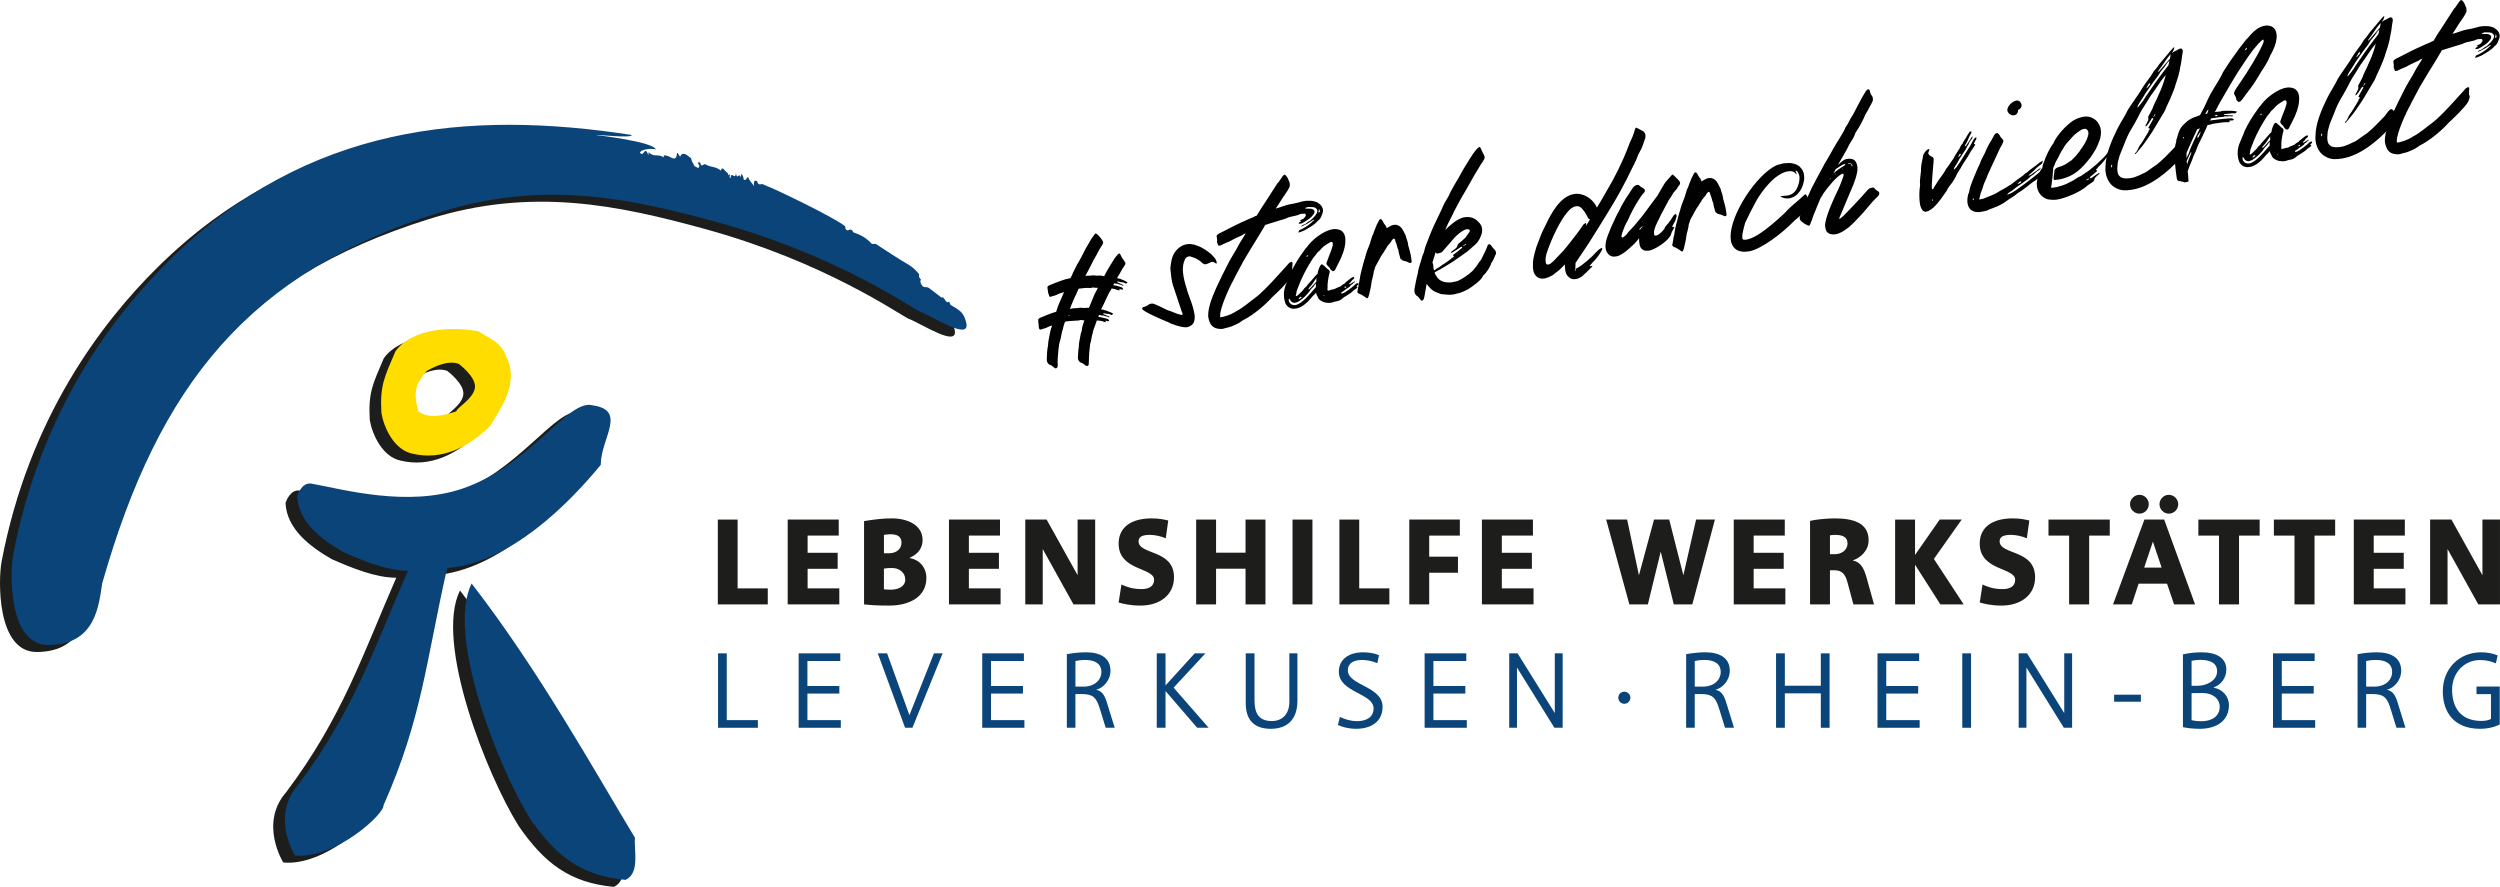 <?xml version="1.0" encoding="UTF-8"?>
<svg id="Ebene_1" data-name="Ebene 1" xmlns="http://www.w3.org/2000/svg" viewBox="0 0 1409.93 500.17">
  <defs>
    <style>
      .cls-1 {
        fill: #010101;
      }

      .cls-2 {
        fill: #1d1d1b;
      }

      .cls-3 {
        fill: #0a4479;
      }

      .cls-4 {
        fill: #fd0;
      }
    </style>
  </defs>
  <path class="cls-2" d="M538.3,185.62c3,11.35-19.48-3.62-25.84-5.82-5.69-2.64-47.19-32.11-115.08-50.71-48.54-13.3-97.3-23.82-155.53-5.53-107.68,33.82-158.61,96.53-190.76,209.28-2.01,12.75-3.68,34.55-30.12,34.88-23.09.29-21.93-41.22-20.08-50.98,15.39-81.16,56.62-135.1,88.35-166.35,77.64-76.47,168.79-84.49,260.38-70.35.74,2.13-20.72-.45-19.75.09,0,0,32.01,3.65,33.46,8.13-1.59-.77-9.31-.41-9.01,2.3,2.16,2.09,2.89-5.07,4.77,1l.1-1.76c3.43,3.18,5.44.57,8.61,2.97-.44-1.58.76-1.33,1.11-1.02,2.08-.48,5.95,4.71,6.32-1.46.71-.24.93,1.2,1.76,2.01,1.47-3.3,3.89-.86,6.27.93.08,1.7,1.31,3.02,1.92,4.54.93-.09,2.29,2.26,2.66-.45l-.75-1.26c-.57-1.75,1.59,1.2.94-1.82.86,5.76,1.98,1.28,3.48,2.51,3.13,1.77,5.3.83,8.51,3.43.5-3.4,2.61,1.08,3.66,1.16.35.32.48,1.78.97,1.41l.05-.66c1.19,1.12-.72,1.53.78,2.33.07-4.56,2.83,1.65,2.98-2.93.73,4.72,1.51-.93,2.82,2.52.05-.66.1-1.76.22-2.02.71.63,1.19,1.55,1.36,3.22,1.14.91,1.59-.96,2.43-1.46.79,2.33,2.64,3.87,3.39,5.14-.43-2.88.46-3.61,1.69-2.72,1.1,3.31,2.52.67,3.84,1.96,6.8,2.49,39.53,18.37,45.83,23.4.13.6.35,1.18.12,1.47,2.07,2.55,2.26-1.83,4.72,2.1,3.36,1.04,6.85,2.69,10.19,6.33.93.34,2.08-.04,2.08-.04,6.61,4.28,12.61,8.33,19.22,12.17,1.76,1.14,3.52,2.71,5.33,4.92.17.81-.14,1.13.26,2.07l.92,1.2c-.4-.08-.31.75-.4,1.21,1.31,4.31,3.13,2.2,4.8,3.37,2.3,1.83,4.85,3.57,7.05,5.43,1.64-1.2,2.51,4.13,4.37,2.22l.79,1.9c5.07,3,7.28,4,8.81,9.76h0Z"/>
  <path class="cls-2" d="M351.56,476.44c-.76,6.5,3.06,19.9-5.35,23.73-24.82-2.3-39.19-13.3-53.71-34.34-17.94-28.7-47.61-103.63-33.09-132.81,37.68,48.56,69.23,105.54,92.14,143.43h0Z"/>
  <path class="cls-2" d="M261.27,222.81c1.03-6.18-9.1-13.67-9.1-13.67-5.97-2.11-12.65,1.06-17.92,3.88-8.04,9.2-7.03,13.74-4.92,22.89,5.97,4.58,15.11,2.11,21.44,0,.35-2.12,9.48-6.92,10.51-13.1h0ZM278.86,204.9c7.38,14.44-2.11,28.18-9.14,39.45-12.3,11.97-27.06,19.34-43.57,15.47-10.54-2.12-16.2-14.78-17.61-22.88-.92-15.57,1.64-20.2,7.92-34.92,9.84-13.38,32.53-14.02,46.94-11.2,6.33,4.23,12.65,5.99,15.46,14.09h0Z"/>
  <path class="cls-2" d="M161.36,446.81c31.69-42.1,43.3-77.94,62.12-120.98-11.72,0-24.94-5.5-36.39-10.47-12.6-7.27-25.32-17.09-26.08-31.64,0,0,2.42-8.07,8.14-7.02,18.67,3.44,54.04,13.25,84.93,2.85,38.66-13.02,59.72-51.03,73.68-46.99,19.54,2.8,4.46,18.64,4.46,33.56-17.75,21.61-51.11,55.52-86.62,58.2-11.84,52.04-14.11,84.8-35.88,133.78.76,4.59-27.09,30.56-49.98,28.32,0,0-13.75-21.97,1.63-39.63h0Z"/>
  <g>
    <path class="cls-2" d="M404.83,340.87v-47.85h11.16v38.81h17.01v9.04h-28.18Z"/>
    <path class="cls-2" d="M455.47,311.76h16.95v9.03h-16.95v11.03h17.88v9.04h-29.11v-47.85h28.78v9.04h-17.55v9.71Z"/>
    <path class="cls-2" d="M487.28,293.88c5.78-.93,10.44-1.53,15.69-1.53,8.91,0,17.35,3.79,17.35,12.23,0,5.45-3.72,8.44-7.11,9.9l-.13.27c5.72,1,9.37,5.45,9.37,11.23,0,10.57-9.5,15.55-20.93,15.55-5.85,0-9.04-.13-14.22-.67v-46.99ZM498.51,312.02h2.93c3.99,0,6.98-2.33,6.98-5.92s-2.46-4.79-6.18-4.79c-.67,0-1.99.07-3.72.33v10.37ZM498.51,332.36c1.26.13,3.19.2,3.86.2,4.18,0,8.17-1.73,8.17-5.72s-3.46-6.51-7.44-6.51c-1.6,0-2.53.06-4.59.33v11.7Z"/>
    <path class="cls-2" d="M546.42,311.76h16.95v9.03h-16.95v11.03h17.88v9.04h-29.11v-47.85h28.78v9.04h-17.55v9.71Z"/>
    <path class="cls-2" d="M588.07,309.63v31.24h-9.84v-47.85h12.03l17.48,31.37v-31.37h9.9v47.85h-12.23l-17.35-31.24Z"/>
    <path class="cls-2" d="M632.47,329.64c2.93,1.4,6.31,2.59,11.36,2.59,4.12,0,7.05-1.59,7.05-5.25,0-7.04-20.01-4.98-20.01-20.4,0-9.17,7.05-14.22,18.55-14.22,4.38,0,6.98.6,9.44,1.19l-1.4,10.03c-2.79-1.19-6.11-1.93-8.97-1.93-3.52,0-6.38.73-6.38,3.59,0,7.85,20,4.45,20,20.34,0,9.97-8.04,15.95-18.94,15.95-5.78,0-9.64-1-12.3-1.73l1.6-10.17Z"/>
    <path class="cls-2" d="M685.83,320.73v20.14h-11.23v-47.85h11.23v18.68h16.62v-18.68h11.23v47.85h-11.23v-20.14h-16.62Z"/>
    <path class="cls-2" d="M740.18,340.87h-11.23v-47.85h11.23v47.85Z"/>
    <path class="cls-2" d="M755.39,340.87v-47.85h11.17v38.81h17.01v9.04h-28.18Z"/>
    <path class="cls-2" d="M806.03,313.95h16.22v9.04h-16.22v17.88h-11.23v-47.85h28.51v9.04h-17.28v11.9Z"/>
    <path class="cls-2" d="M846.99,311.76h16.95v9.03h-16.95v11.03h17.88v9.04h-29.11v-47.85h28.78v9.04h-17.55v9.71Z"/>
    <path class="cls-2" d="M956.53,293.02h10.64l-12.76,47.85h-10.44l-7.37-29.77-7.25,29.77h-10.43l-13.09-47.85h11.83l6.65,31.44,8.51-31.44h8.57l7.98,31.44,7.17-31.44Z"/>
    <path class="cls-2" d="M989.01,311.76h16.95v9.03h-16.95v11.03h17.88v9.04h-29.11v-47.85h28.78v9.04h-17.55v9.71Z"/>
    <path class="cls-2" d="M1045.27,340.87l-3.32-12.36c-1.13-4.12-2.66-6.91-7.44-6.91h-2.46v19.27h-11.23v-47.12c3.05-.73,8.91-1.39,14.02-1.39,9.9,0,19.01,2.32,19.01,12.29,0,5.78-4.32,9.84-8.97,11.43,4.59.93,6.31,4.39,7.78,9.57l4.25,15.22h-11.63ZM1032.05,312.56h2.66c3.59,0,7.24-2.06,7.24-6.18,0-3.59-2.99-4.72-6.85-4.72-1.26,0-2.19.13-3.05.26v10.64Z"/>
    <path class="cls-2" d="M1093.92,293.02h12.43l-15.69,22.2,16.82,25.66h-13.16l-14.29-22.4v22.4h-11.23v-47.85h11.23v19.94l13.89-19.94Z"/>
    <path class="cls-2" d="M1118.09,329.64c2.93,1.4,6.31,2.59,11.37,2.59,4.12,0,7.04-1.59,7.04-5.25,0-7.04-20-4.98-20-20.4,0-9.17,7.04-14.22,18.54-14.22,4.39,0,6.98.6,9.44,1.19l-1.4,10.03c-2.79-1.19-6.11-1.93-8.97-1.93-3.52,0-6.38.73-6.38,3.59,0,7.85,20.01,4.45,20.01,20.34,0,9.97-8.04,15.95-18.94,15.95-5.78,0-9.64-1-12.29-1.73l1.59-10.17Z"/>
    <path class="cls-2" d="M1178.22,340.87h-11.3v-38.81h-11.63v-9.04h34.56v9.04h-11.63v38.81Z"/>
    <path class="cls-2" d="M1222.14,329.17h-16.02l-3.85,11.7h-10.57l17.68-47.85h11.16l17.42,47.85h-11.83l-3.99-11.7ZM1206.59,289.69c-2.93,0-5.32-2.46-5.32-5.31s2.39-5.32,5.32-5.32,5.25,2.39,5.25,5.32-2.39,5.31-5.25,5.31ZM1209.25,320.13h9.84l-4.92-14.69-4.92,14.69ZM1223.14,289.69c-2.86,0-5.25-2.46-5.25-5.31s2.39-5.32,5.25-5.32,5.32,2.39,5.32,5.32-2.46,5.31-5.32,5.31Z"/>
    <path class="cls-2" d="M1262.75,340.87h-11.3v-38.81h-11.63v-9.04h34.56v9.04h-11.63v38.81Z"/>
    <path class="cls-2" d="M1305.33,340.87h-11.3v-38.81h-11.63v-9.04h34.56v9.04h-11.63v38.81Z"/>
    <path class="cls-2" d="M1338.71,311.76h16.94v9.03h-16.94v11.03h17.88v9.04h-29.11v-47.85h28.78v9.04h-17.55v9.71Z"/>
    <path class="cls-2" d="M1380.35,309.63v31.24h-9.84v-47.85h12.03l17.48,31.37v-31.37h9.9v47.85h-12.23l-17.35-31.24Z"/>
  </g>
  <g>
    <path class="cls-3" d="M404.97,410.44v-41.97h4.9v37.66h17.55v4.31h-22.45Z"/>
    <path class="cls-3" d="M455.36,386.89h18.01v4.26h-18.01v14.98h18.83v4.31h-23.78v-41.97h23.49v4.31h-18.54v14.11Z"/>
    <path class="cls-3" d="M526.71,368.47h4.9l-17.03,41.97h-4.14l-15.39-41.97h5.25l12.59,34.86,13.82-34.86Z"/>
    <path class="cls-3" d="M558.91,386.89h18.01v4.26h-18.01v14.98h18.83v4.31h-23.78v-41.97h23.49v4.31h-18.54v14.11Z"/>
    <path class="cls-3" d="M623.59,410.44l-3.44-11.14c-1.87-5.95-3.79-7.87-10.08-7.87h-3.56v19h-4.84v-41.5c3.67-.64,7.17-1.05,10.9-1.05,7.99,0,13.7,3.15,13.7,10.38,0,5.71-4.43,9.97-8.11,10.72,3.44.76,4.9,3.21,6.18,7.52l4.32,13.93h-5.08ZM606.51,387.24h4.6c6.12,0,10.03-3.67,10.03-8.28s-3.5-6.76-9.15-6.76c-2.22,0-4.08.29-5.48.58v14.46Z"/>
    <path class="cls-3" d="M673.77,368.47h6.06l-17.95,19.35,19.76,22.62h-6.47l-17.84-20.69v20.69h-4.95v-41.97h4.95v18.07l16.44-18.07Z"/>
    <path class="cls-3" d="M702.56,396.51v-28.04h4.96v26.64c0,7.29,2.5,11.54,9.79,11.54,5.77,0,9.85-3.85,9.85-10.84v-27.34h4.55v26.64c0,11.07-6.06,15.91-15.04,15.91s-14.11-4.55-14.11-14.52Z"/>
    <path class="cls-3" d="M755.65,404.32c2.57,1.23,6.06,2.39,9.62,2.39,5.01,0,9.39-1.98,9.39-7.23,0-8.57-19.59-8.86-19.59-20.63,0-7,5.6-10.96,13.64-10.96,4.02,0,6.88.7,9.03,1.63l-.99,4.49c-2.68-1.17-5.95-1.81-8.51-1.81-4.72,0-8.1,1.75-8.1,5.83,0,8.63,19.59,8.92,19.59,20.58,0,8.45-6.53,12.41-14.92,12.41-4.08,0-7.87-.99-10.26-2.15l1.11-4.55Z"/>
    <path class="cls-3" d="M808.4,386.89h18.01v4.26h-18.01v14.98h18.83v4.31h-23.78v-41.97h23.49v4.31h-18.54v14.11Z"/>
    <path class="cls-3" d="M855.53,376.46v33.98h-4.37v-41.97h4.72l20.98,33.7v-33.7h4.43v41.97h-4.66l-21.1-33.98Z"/>
    <path class="cls-3" d="M916.06,396.92c-1.87,0-3.38-1.52-3.38-3.44s1.52-3.38,3.38-3.38,3.44,1.52,3.44,3.38-1.52,3.44-3.44,3.44Z"/>
    <path class="cls-3" d="M972.86,410.44l-3.44-11.14c-1.87-5.95-3.79-7.87-10.08-7.87h-3.56v19h-4.84v-41.5c3.67-.64,7.17-1.05,10.9-1.05,7.99,0,13.7,3.15,13.7,10.38,0,5.71-4.43,9.97-8.1,10.72,3.44.76,4.9,3.21,6.18,7.52l4.31,13.93h-5.07ZM955.78,387.24h4.61c6.12,0,10.03-3.67,10.03-8.28s-3.5-6.76-9.15-6.76c-2.22,0-4.08.29-5.48.58v14.46Z"/>
    <path class="cls-3" d="M1006.6,391.03v19.41h-4.95v-41.97h4.95v18.25h20.29v-18.25h4.95v41.97h-4.95v-19.41h-20.29Z"/>
    <path class="cls-3" d="M1063.8,386.89h18.01v4.26h-18.01v14.98h18.83v4.31h-23.78v-41.97h23.49v4.31h-18.54v14.11Z"/>
    <path class="cls-3" d="M1111.62,410.44h-4.95v-41.97h4.95v41.97Z"/>
    <path class="cls-3" d="M1142.85,376.46v33.98h-4.37v-41.97h4.72l20.98,33.7v-33.7h4.43v41.97h-4.66l-21.1-33.98Z"/>
    <path class="cls-3" d="M1192.31,395.75v-3.96h15.1v3.96h-15.1Z"/>
    <path class="cls-3" d="M1231.11,369.05c3.26-.76,6.82-1.16,10.84-1.16,7.29,0,13.64,2.74,13.64,9.73,0,4.84-3.15,8.69-7.11,10.03v.18c4.95.93,8.57,4.78,8.57,9.91,0,8.16-6.18,13.29-16.56,13.29-3.44,0-6.94-.41-9.38-.93v-41.04ZM1236,386.77h3.32c5.13,0,11.07-2.91,11.07-8.22,0-4.78-4.14-6.41-9.56-6.41-1.4,0-3.73.29-4.84.53v14.1ZM1236,406.18c1.4.35,3.5.58,5.42.58,6,0,10.43-2.8,10.43-8.16,0-4.66-4.08-7.76-9.68-7.76-2.04,0-4.08,0-6.18.06v15.27Z"/>
    <path class="cls-3" d="M1286.86,386.89h18.01v4.26h-18.01v14.98h18.83v4.31h-23.78v-41.97h23.49v4.31h-18.54v14.11Z"/>
    <path class="cls-3" d="M1351.53,410.44l-3.44-11.14c-1.87-5.95-3.79-7.87-10.08-7.87h-3.56v19h-4.84v-41.5c3.67-.64,7.17-1.05,10.9-1.05,7.99,0,13.7,3.15,13.7,10.38,0,5.71-4.43,9.97-8.1,10.72,3.44.76,4.9,3.21,6.18,7.52l4.31,13.93h-5.07ZM1334.46,387.24h4.6c6.12,0,10.03-3.67,10.03-8.28s-3.5-6.76-9.15-6.76c-2.22,0-4.08.29-5.48.58v14.46Z"/>
    <path class="cls-3" d="M1409.79,408.52c-2.39,1.4-6.65,2.5-11.08,2.5-14.86,0-21.04-9.5-21.04-21.16,0-12.54,9.03-21.98,21.63-21.98,3.38,0,6.41.58,9.33,1.75l-1.05,4.49c-2.62-1.16-5.36-1.87-8.92-1.87-8.74,0-15.74,7.05-15.74,16.67s4.43,17.66,16.5,17.66c2.22,0,4.2-.41,5.42-1.11v-13.99h-8.16v-4.31h13.11v21.34Z"/>
  </g>
  <path class="cls-4" d="M267.83,218.88c1.03-6.18-9.1-13.67-9.1-13.67-5.98-2.11-12.65,1.06-17.92,3.87-8.04,9.2-7.03,13.74-4.92,22.89,5.98,4.58,15.11,2.11,21.44,0,.35-2.11,9.48-6.92,10.5-13.1h0ZM285.43,200.96c7.38,14.44-2.11,28.18-9.14,39.45-12.3,11.97-27.06,19.34-43.57,15.47-10.54-2.11-16.2-14.78-17.61-22.88-.92-15.57,1.64-20.2,7.92-34.91,9.84-13.38,32.53-14.02,46.94-11.2,6.33,4.23,12.65,5.99,15.47,14.09h0Z"/>
  <g>
    <path class="cls-3" d="M544.87,181.69c3,11.35-19.48-3.62-25.84-5.82-5.69-2.64-47.19-32.11-115.08-50.71-48.54-13.3-97.3-23.82-155.53-5.53-107.68,33.82-158.62,96.53-190.76,209.28-2.01,12.74-3.68,34.54-30.12,34.88-23.09.29-21.93-41.21-20.08-50.98,15.4-81.16,56.62-135.1,88.35-166.35,77.64-76.47,168.79-84.49,260.39-70.35.74,2.13-20.73-.45-19.75.09,0,0,32.01,3.65,33.45,8.13-1.59-.77-9.3-.41-9.01,2.3,2.16,2.09,2.9-5.06,4.77,1l.1-1.76c3.43,3.17,5.44.57,8.6,2.96-.44-1.58.76-1.33,1.11-1.02,2.08-.47,5.95,4.71,6.33-1.46.71-.24.93,1.2,1.76,2,1.48-3.3,3.9-.86,6.27.94.08,1.7,1.31,3.02,1.93,4.54.93-.09,2.29,2.26,2.66-.45l-.75-1.26c-.57-1.75,1.59,1.2.94-1.82.86,5.76,1.98,1.28,3.48,2.51,3.13,1.77,5.3.83,8.51,3.43.5-3.4,2.6,1.08,3.66,1.16.35.32.48,1.78.97,1.41l.05-.66c1.19,1.12-.72,1.53.78,2.33.06-4.56,2.82,1.65,2.98-2.93.73,4.72,1.51-.93,2.81,2.52.05-.66.1-1.76.23-2.02.71.63,1.19,1.55,1.36,3.22,1.15.91,1.59-.96,2.44-1.46.79,2.33,2.64,3.87,3.39,5.14-.43-2.88.46-3.61,1.69-2.72,1.09,3.31,2.51.67,3.83,1.96,6.8,2.49,39.53,18.37,45.83,23.4.14.6.35,1.18.13,1.47,2.07,2.55,2.26-1.83,4.72,2.1,3.36,1.04,6.84,2.69,10.18,6.33.93.34,2.08-.04,2.08-.04,6.61,4.28,12.61,8.33,19.22,12.17,1.76,1.14,3.53,2.71,5.33,4.92.17.81-.14,1.12.25,2.07l.93,1.2c-.4-.08-.31.75-.4,1.21,1.31,4.32,3.13,2.2,4.8,3.37,2.29,1.83,4.85,3.57,7.05,5.43,1.64-1.19,2.5,4.13,4.37,2.22l.79,1.9c5.07,3,7.28,4,8.81,9.76h0Z"/>
    <path class="cls-3" d="M358.12,472.5c-.76,6.51,3.05,19.9-5.35,23.73-24.82-2.3-39.2-13.29-53.71-34.34-17.95-28.7-47.62-103.64-33.09-132.81,37.68,48.56,69.23,105.54,92.14,143.43h0Z"/>
    <path class="cls-3" d="M167.93,442.87c31.7-42.1,43.3-77.94,62.12-120.98-11.72,0-24.94-5.5-36.39-10.47-12.6-7.27-25.32-17.09-26.08-31.64,0,0,2.42-8.07,8.14-7.02,18.67,3.44,54.05,13.25,84.93,2.85,38.66-13.02,59.71-51.03,73.68-46.99,19.54,2.8,4.47,18.64,4.47,33.56-17.75,21.61-51.11,55.52-86.62,58.19-11.84,52.05-14.11,84.8-35.88,133.79.76,4.59-27.09,30.56-49.98,28.32,0,0-13.75-21.97,1.63-39.63h0Z"/>
  </g>
  <g>
    <path class="cls-1" d="M635.86,159.24c.04.24-.2.27-.18.39-.12.02-.24.04-.34.17-.22.15-.46.19-.59.09-.68-.51-1.57-.74-2.42-.74-.61-.03-1.26-.3-1.89-.45l-.36.05.07.48c.14.1.37.07.51.17,1.04.45,1.96.93,3.02,1.5.02.12-.1.14-.1.14-.36.05-.6.09-.87-.11-.15-.22-1.55-.62-1.79-.59-.27-.2-.55-.4-.9-.35-.6.09-1.11-.08-1.62-.25l-.57,1.06c.87.11,1.75.35,2.64.58.63.15,1.28.42,1.91.57.14.1.26.08.39.18.41.3.74.86.64,1-.1.14-.34.17-.46.19-.24.04-.36.05-.49-.05-.27-.2-.63-.15-.89-.23-.37-.07-.34.17-.17.51l-.2.27c-.51-.17-.89-.23-1.4-.4-.65-.27-1.3-.54-1.91-.57-.37-.07-.63-.15-.99-.1-1.77,2.82-3.13,5.94-4.51,8.94-.08.26-.29.53-.47.92-.41.55-.66,1.31-.93,1.96.48-.07,1.46.03,1.75.35.02.12.24-.04.38.07.12-.02.36-.05.49.05.77.25,1.43.64,2.2.89.63.15,1.18.56,1.83.82l.04.24c.02.12-.08.26-.2.27-.1.14-.22.15-.32.29-.22.15-.34.17-.48.07-.68-.51-1.43-.64-2.28-.63-.61-.03-1.24-.18-1.75-.35l-.36.05s.02.12-.1.14l.02.12q.14.1.15.22c.14.1.26.08.39.19,1.02.33,1.94.81,2.85,1.16l.04.24-.12.02c-.22.15-.46.19-.73-.01-.29-.32-.8-.49-1.16-.44-.24.04-.38-.07-.63-.15-.26-.08-.53-.29-.77-.25-.71.11-1.36-.16-2.11-.29-.12.02-.24.04-.26-.08-.18.39-.25.77-.44,1.16,1.11.08,2.11.29,3.25.61.63.15,1.14.32,1.77.47.14.1.26.08.39.18.39.19.74.86.64,1-.22.15-.34.17-.58.21-.12.02-.24.04-.38-.07-.27-.2-.51-.17-.89-.23-.24.04-.22.15-.05.49l-.18.39c-.53-.29-2.58-.96-3.05-.88l-1.48-.15q-.14-.1-.26-.08c-.25.77-.6,1.67-.85,2.44-.6,1.67-1.34,3.24-1.57,4.98-.69,1.93-.62,3.99-1.33,5.79-.15.63-.18,1.24-.21,1.86-.33,1.87-.4,3.83-.48,5.79-.08,1.11-.04,2.2-.12,3.3-.05.49.06,1.21-.52,1.42-.12.02-.22.15-.34.17-.48.07-1.02-.33-1.3-.54-.68-.51-1.25-1.03-2.02-1.28-.77-.25-1.33-.78-1.69-1.57-.15-.22-.22-.7-.28-1.05.18-2.09.1-4.27.53-6.28-.06-2.06.49-4.09.82-5.96.08-1.11.41-2.13.77-3.03.08-.26.15-.63.12-.87.11-.87.25-1.62.5-2.39.35-.9.69-1.93.92-2.81l-.36.05c-.63-.15-1.38-.28-2.09-.18-.24.04-.46.19-.7.22l-.12.02-2.77.17c-.97.02-1.92.16-2.89.19l-.6.09-.36.05c-.14-.1-.36.05-.6.09-.12.02-.24.04-.46.19-.42,1.28-.96,2.58-1.12,3.94-.99,2.34-.88,4.75-1.75,7.07-.62,1.55-1.08,7.46-1.19,9.18-.16,1.36-.09,2.69-.01,4.02-.03.61-.03,1.46-.59,1.79-.1.14-.34.17-.46.19-.48.07-.89-.23-1.18-.56-.7-.62-1.27-1.15-2.15-1.38-.77-.25-1.23-.91-1.59-1.71-.19-.46-.26-.94-.21-1.43.1-2.57.09-5.12.69-7.65,0-2.43.74-4.85,1.12-7.22.3-1.26.48-2.5,1.04-3.68.1-.14.08-.26.17-.51-.34.17-.7.23-1.05.28-.46.19-.8.36-1.26.55-.9.5-1.71.74-2.65,1-.6.09-1.05.28-1.51.47-.12.02-.24.04-.49-.05-.14-.1-.29-.32-.48-.78-.11-.71-.21-1.43-.18-2.04l-.16-1.07-.06-1.21c-.09-.59.11-.87.33-1.02.42-.43,1.12-.65,1.7-.86,1.71-.74,3.43-1.48,5.16-2.1.92-.38,1.99-.54,2.91-.92.1-.14.07-.37.17-.51.47-1.77,1.19-3.46,1.91-5.15l1.28-2.87c.35-.9.71-1.81,1.08-2.59-.68.34-1.39.45-2.09.68-.46.19-.94.26-1.38.57-.9.5-1.83.76-2.77,1.02-.6.09-1.05.28-1.51.47-.24.04-.39-.18-.55-.4-.19-.46-.24-.82-.43-1.27l-.17-.34-.05-.36c.04.24.19.46.22.7l-.04-.24c-.17-.34-.21-.58-.26-.93.08-.26-.11-.71-.16-1.07l-.18-1.19c.03-.61.11-.87.33-1.02.66-.46,1.24-.67,1.94-.9,1.83-.76,3.67-1.52,5.64-2.17,1.49-.59,3.36-1.11,5.03-1.36.57-1.06,1.16-2,1.48-3.14.19-.39.37-.79.57-1.06l1.5-3.02c.1-.14.18-.39.29-.53,1.77-2.82,3.15-5.82,4.67-8.72l3.59-6.13,1.52-2.05c.18-.39.41-.55.64-.58.12-.02.37.07.51.17.41.3.84.73,1.27,1.15l1.34,1.63c.14.1.29.32.46.66.93,1.32.86,1.7-.22,3.44-.69,1.08-1.48,2.29-2.04,3.47-.56,1.18-1.23,2.37-1.92,3.45-.1.14-.19.39-.29.53l-3.3,6.45c-.59.94-1.04,1.98-1.62,3.04l1.31-.19c.99.1,1.94-.04,2.89-.19.37.07.73.01,1.11.08.99.1,1.86.21,2.93.05.36-.05.87.11,1.36.16l1,.22c.84-1.71,1.8-3.43,2.78-5.04l3.14-5.09c.51-.68.81-1.09,1.54-1.93.41-.55.86-.74,1.1-.77.12-.02.38.07.39.18l.86,1.7c.33.56.67,1.24,1.1,1.66l.46.66c.93,1.32.84,1.58-.05,2.93-.61.82-1.2,1.76-1.77,2.82-.47.92-.94,1.84-1.55,2.66l-.67,1.19c.27.2.67.39,1.02.33.14.1.38.07.63.15.77.25,1.43.64,2.2.89.65.27,1.31.66,2,1.16ZM603.07,177.61c-.36.05-.46.19-.44.31.02.12.15.22.15.22.12-.02.24-.04.34-.17l-.05-.36ZM610.26,173.62c.73.01,1.6.13,2.32.02.6-.09.83-.12,1.46.03l.47-.92c.69-1.93,1.53-3.63,2.23-5.44.59-1.79,1.7-3.29,2.42-4.98-.14-.1-.26-.08-.49-.05l-.48.07c-.75-.13-1.5-.26-2.21-.16-.24.04-.48.07-.82.24l-.12.02c-1.86-.21-4.25.02-6.04.29-.24.04-.36.05-.61-.03-.35.9-.82,1.83-1.19,2.61-.18.39-.25.77-.55,1.18-.94,1.84-1.63,3.77-2.45,5.6-.25.77-.52,1.41-.77,2.18.58-.21,1.05-.28,1.65-.37.48-.07,1.07-.16,1.56-.11.85,0,1.8-.15,2.64-.27.38.07.61.03.99.1Z"/>
    <path class="cls-1" d="M685.04,145.49c.31.44.26.08,1,1.8.28,1.05.09,1.45-.16,1.36-.67-.39-1.49-1-2.22-1.01-.7.22-1.39.45-1.95.78-.22.15-.46.19-.8.36-.36.05-.7.22-.94.26-.83.12-1.24-.18-2.35-1.11-.99-.95-2.07-1.64-3.25-2.19-1.16-.44-2.2-.89-3.09-1.12-.14-.1-.26-.08-.49-.05-1.67.25-2.31.83-2.8,2.48l-.18.39c-1,3.07-.79,5.35-.33,8.44.27,1.79.77,3.54,1.27,5.29l.43,1.27c.44,2.13,1.33,4.06,2.01,6.15,1.02,2.77,1.83,4.96,2.57,9.11.13,1.68-.02,3.17-.67,4.48-.78,1.33-2.25,2.04-3.66,2.37-2.16.2-5.71-.73-7.79-1.64-.75-.13-1.4-.4-1.94-.81-.67-.39-1.55-.62-2.34-.99-1.69-.72-12.98-5.49-13.19-6.92-.12-.83.57-1.06,1.29-1.16.8-.36,1.61-.6,2.26-1.19.32-.29.78-.48,1.26-.55.36-.05.83-.12,1.21-.06.6-.09,7.54,3.26,8.34,3.75,2.27.52,4.54,1.88,6.8,2.4.89.23.87.11,1.26.3q.12-.02.22-.15c.08-.26.18-.39.15-.63-.05-.36-.04-.24-.36-.8-.15-.22-.41-1.15-.66-1.97l-4.38-13.1c-.9-2.79-1.09-5.68-1.46-9.03-.21-1.43.68-6.06,1.14-7.1,1.19-3.46,4.37-6.61,8.06-7.16.83-.12,1.57-.11,2.3-.1,1.36.16,2.62.46,3.66.92,3.09,1.12,5.41,2.85,7.62,4.59.72.75,1.42,1.37,2.17,2.35Z"/>
    <path class="cls-1" d="M681.39,178.27c-.27-5.07,2.91-12.35,4.93-16.79,1.83-4.04,3.82-7.87,5.79-11.81,2.04-4.32,4.87-8.14,6.93-12.34l3.53-5.75c-.12.02-.24.04-.34.17-.24.04-.48.07-.7.22-1.09.89-2.36,1.32-3.62,1.87-.8.36-1.48.71-2.16,1.05-1.56.96-3.16,1.69-4.77,2.29-.8.36-1.71.74-2.49,1.22l-.83.12c-.48.07-.75-.13-.84-.73-.33-.56-.55-1.26-.42-2.01.08-.26.01-.73-.04-1.09l-.19-1.31c-.07-.48.13-.75.45-1.04.86-.74,1.9-1.13,2.92-1.65,4.51-2.37,8.93-4.61,13.61-6.64,1.58-.84,3.23-1.21,4.79-2.17.22-.15.46-.19.82-.24,1.55-2.66,3.12-5.21,4.83-7.65l7.02-10.9.14.1,2.6-3.79c.41-.55.85-.86,1.08-.89.12-.02.26.08.39.19.92.47,1.84,2.53,2.1,3.46.15.22.31.44.36.8.42,2.01.15,2.65-1.94,5.76-1.4,2.03-2.8,4.07-4.07,6.2-.59.94-1.18,1.88-1.79,2.7.6-.09,1.16-.42,1.75-.5,1.51-.47,2.89-1.04,4.52-1.52.48-.07,1.05-.28,1.65-.37l2.84-.54c1.41-.33,2.82-.66,4.33-1.13l2.02-.3,1.82-.03c2.06-.06,3.36.48,4.52.91l.41.3c.14.1.43.42.68.51.8.49,1.71,1.69,2.01,2.86.3,1.17-.04,2.2-.39,3.1-.19.39-.37.78-.44,1.16-.37.78-.74,1.57-1.94,2.48-.34.17-.42.43-.63.7-.44.31-.74.72-1.19,1.03-1.63,1.34-3.66,2.37-5.44,3.48-1.36.69-2.29.95-3.45,1.36-.12.02-.24.04-.26-.08-.14-.1-.04-.24.07-.38.08-.26.18-.39.29-.53.08-.26.3-.41.64-.58.7-.22,1.16-.42,1.93-.9,1.92-1.01,4.1-2.68,5.58-4.23.22-.15.32-.29.42-.43l-.14-.1-.24.04c-.1.14-.34.17-.46.19-.2.27-.54.45-.88.62-1.76,1.23-3.8,2.27-5.52,3.01.02.12-.12.02-.24.04.41-.55.73-.84,1.19-1.03.83-.12,1.61-.6,2.14-1.17.22-.15.56-.33.88-.62.58-.21,1.14-.53,1.44-.94.85-.86,1.93-1.75,2.72-2.96.73-.84,1.33-2.51.22-3.44-.46-.66-1.2-.67-1.83-.82l-2.08-.06c-.24.04-.49-.05-.73-.01-.36.05-.82.24-1.27.43,0,0-.22.15-.34.17-.1.14.04.24.15.22.63.15,1.36.16,2.33.14.36-.05.73.01,1.11.08.63.15,1.42.52,1.66,1.34.12.83-.37,1.64-.89,2.2-1.01,1.37-2.34,2.29-3.68,3.1-.88.62-1.66,1.1-2.46,1.46-.22.15-.34.17-.46.19l-.36.05c-.6.09-1.21.06-1.11-.08.39-.67.37-.79.73-.84s.46-.19.66-.46c.22-.15-.02-.12-.41-.3-.12.02-.37-.07-.37-.07l1.02-.52c.58-.21,1.37-.57,1.56-.96l.81-1.09c.17-.51-.02-.97-.3-1.17-.02-.12-.15-.22-.39-.19-.24.04-.46.19-.6.09-.6.09-.85,0-1.45.09-.36.05-.92.38-1.37.57-.24.04-.58.21-.82.24q-.34.17-1.05.28c-1.65.37-3.31.61-4.91,1.34l-.1.14-9.89,3.05c-.46.19-1.04.4-1.51.47l-.36.05-3.9,6.54c-2.95,4.7-5.79,9.38-8.6,14.17-1.52,2.9-3.03,5.8-4.56,8.58l-1.03,2.1c-2.23,3.86-7.44,15.46-7.41,19.71-.05.49,0,.85.16,1.07l.71-.11.59-.09c.82-.24,1.75-.5,2.57-.75,1.73-.62,3.45-1.36,4.99-2.44,3.85-1.91,7.05-4.94,10.68-7.55,3.63-2.61,9.4-8.82,12.32-12.05l5.23-5.76c.83-.98,1.74-2.21,2.79-2.48.95-.14.84.73.72,1.6-.06,1.23-.26,2.35.22,3.13.36.8-.18,2.09-.71,3.39-1.62,3.04-8.44,9.53-11.01,11.85-3.64,4.19-10.89,10.25-16,12.72-.56.33-1.12.65-1.66,1.1-1.54,1.08-3.26,1.82-5.21,2.6-.68.34-1.63.49-2.57.75l-1.29.31c-.22.15-.46.19-.7.23l-1.07.16c-4.99.01-6.8-2.4-7.53-7.28ZM688.3,178.95q-.12.02-.2.27l.1-.14c.22-.16.12-.02.1-.14ZM743.77,119.86c.24-.04.56-.33.64-.58-.07-.48-.14-.95-.59-1.5,0,0-.1.14-.08.26.19.46,0,.85-.16,1.36l.02.12c-.08.26-.07.38.17.34Z"/>
    <path class="cls-1" d="M724.09,165.12c.21-1.86.58-3.49,1.32-5.06.87-2.32,1.92-4.3,2.67-6.6l.1-.14c2.03-4.32,4.5-8.21,7.34-12.04.39-.67.79-1.21,1.44-1.8.32-.29.61-.82.91-1.23.52-.57,1.03-1.25,1.67-1.83,2.84-2.98,8.03-6.55,12.08-7.15.83-.12,1.68-.13,2.43,0,.37.07.89.23,1.26.3,1.26.3,2.27,1.37,2.8,2.5.55,1.26.75,2.57.62,4.17.04,3.52-2.08,8.95-3.71,11.86l-1.78,3.55c-.07.37-.39.67-.59.94-.22.15-.44.31-.68.34-.24.04-.38-.07-.63-.15-.55-.41-1.09-.81-1.32-1.51-.17-.34-.46-.66-.74-.86l-.87-.96c-.31-.44-.38-.92-.21-1.43.4-1.4,1.06-2.71,1.48-3.99.82-1.83,1.49-3.87,1.96-5.64.11-.87,0-1.58-.4-1.89-.26-.08-.49-.05-.61-.03-.48.07-.82.24-1.02.52-1.92,1.01-3.9,2.4-5.22,4.18-.86.74-1.73,1.47-2.2,2.39-.3.41-.63.7-.93,1.11-.3.41-.73.84-1.01,1.37-2.68,4.05-5.06,8.54-6.96,12.96l-.71,1.81c-.72,1.69-1.44,3.38-1.57,4.98l-.05.49s-.12.02-.1.14c-.1.14-.19.39.09.6q.34-.17.58-.21c.76-.6,1.63-1.34,2.35-2.17.32-.29.64-.58.95-.99.49-.8,1.11-1.5,1.88-2.1.22-.15.42-.43.51-.68.32-.29.51-.68.83-.97,1.05-1.13,2.2-2.39,3.23-3.64.51-.68,1.15-1.27,1.79-1.85.15-1.48.83-3.41,1.61-4.74.1-.14.2-.27.42-.43.1-.14.22-.15.22-.15.24-.04.49.05.77.25.55.41,1.11.93,1.54,1.35.17.34.56.52.72.74l1.09.81c.29.32.44.54.5.9-.03.61-.2,1.12-.36,1.64-.38,1.52-1.09,5.76-.86,7.31-.01.73-.28,1.38.13,1.68.02.12-.1.14.14.1.12-.02.02.12.02.12l.12-.02c.24-.04.08-.26.34-.17.48-.07.94-.26,1.51-.47l.6-.09c.6-.09,1.19-.18,1.73-.62.22-.15.58-.21.8-.36.58-.21,1.16-.42,1.83-.76.12-.02.24-.04.34-.17.63-.7,1.42-1.06,2.2-1.54l.3-.41c.2-.27.41-.55.88-.62.12-.02.08-.26.2-.27.1-.14.2-.27.32-.29.54-.44,1.1-.77,1.53-1.2.44-.31,1-.64,1.46-.82l.24-.04c.14.1.15.22.17.34.14.1.04.24.17.34q.04.24-.19.39c-.56.33-1.08.89-1.49,1.44-.17.51-.73.84-1.05,1.13-.1.14-.08.26-.2.27l.14.1q.02.12.14.1l.14.1c.1-.14.34-.17.44-.31.78-.48,1.56-.96,2.46-1.46.05.36-.03.61-.27.65-.46.19-.78.48-.96.87-.1.14-.34.17-.44.31-.22.15-.58.21-.66.46-.27.65-.95.99-1.49,1.44-.44.31-1,.63-1.56.96-.52.56-1.19,1.03-1.86,1.37-.24.04-.44.31-.52.56l.04.24c.02.12.14.1.14.1.71-.11.95-.14,1.51-.47.22-.15.46-.19.68-.34,1.56-.96,2.97-2.14,4.49-3.34.42-.43.97-.87,1.39-1.3.12-.02.22-.15.34-.17.1-.14.34-.17.58-.21.24-.04.48-.07.49.05.07.48,0,.85-.23.89-.34.17-.54.45-.74.72-.08.26.05.36.43.42l.15.22c-.3.41-.75.72-1.19,1.03-.56.33-1.12.65-1.53,1.2-.42.43-.86.74-1.3,1.05-.32.29-.9.5-1.22.79-.88.62-1.66,1.1-2.56,1.6-.44.31-.74.72-1.19,1.03-.66.46-1.34.81-2.04,1.03-1.05.28-2.14.32-3.16.83l-1.79.26c-.73-.01-1.48-.15-2.09-.18-1.38-.28-2.69-.94-3.69-1.89-.19-.46-.6-.76-.65-1.12-.05-.36-.33-.56-.36-.8-.31-.44-.5-.9-.57-1.38l-.07-.48-.3.41c-1.07,1.01-2.12,2.14-3.15,3.39-1.86,2.22-4.25,4.16-7.04,5.06l-1.9.28c-2.54.13-4.76-1.73-5.23-4.09-.47-1.51-.61-3.32-.49-4.92ZM728.74,171.85c.51.17,1.14.32,1.74.23,2.36-.47,4.17-2.2,5.78-3.66,1.59-1.57,3.05-3.25,4.5-4.93l1.35-1.54c.01-.73.03-1.46.06-2.08-.42.43-.85.86-1.13,1.38-.19.39-.51.68-.83.98-.42.43-.97.87-1.25,1.4-1.47,2.41-4.36,5.03-6.7,6.47-.68.34-1.37.57-2.09.68-.73-.01-1.5-.26-2.08-.91-.31-.44-.5-.9-.93-1.32-.02-.12-.14-.1-.26-.08-.1.14-.08.26-.07.37-.18,1.24.63,2.58,1.91,3ZM732.53,168.73c.24-.04.7-.22,1.24-.67.22-.15.32-.29.17-.51-.02-.12-.27-.2-.39-.18-.12.02-.24.04-.34.17l-.83.98c.04.24.15.22.15.22ZM737.01,144.83c.24-.04.34-.17.34-.17l.2-.27c-.02-.12.07-.37-.07-.48-.14-.1-.36.05-.34.17-.22.15-.3.41-.29.53.02.12.04.24.15.22ZM738.39,163.12c.2-.27.52-.56.75-.72l3.15-3.39c-.02-.12.08-.26.07-.37s.08-.26.07-.37c-.07-.48-.02-.97.03-1.46-.61.82-1.22,1.64-1.71,2.44-.67,1.19-1.62,2.19-2.57,3.18-.08.26-.19.39-.27.65l.02.12.48-.07ZM746.63,167c.12-.02.22-.15.22-.15l.1-.14-.02-.12-.48.07c-.1.14-.08.26-.08.26.14.1.26.08.26.08ZM758.19,162.12l.02.12c.12-.02.26.08.26.08.24-.04.48-.07.7-.22.12-.02.1-.14-.05-.36-.04-.24-.41-.3-.39-.19l-.52.56Z"/>
    <path class="cls-1" d="M796.06,146.77c.07.48.28,1.05-.28,1.38-.12.02-.22.15-.34.17-.48.07-1.01-.22-1.28-.42-.78-.37-1.43-.64-2.3-.75-.75-.13-1.3-.54-1.86-1.06-.27-.2-.31-.44-.36-.8-.33-1.41-.92-2.91-1.01-4.35-.67-1.24-.76-2.68-1.31-3.94-.17-.34-.22-.7-.4-1.04l-.11-.72c-.02-.12-.15-.22-.17-.34-.41-.3-.39-.18-.53-.29-.12.02-.15-.22-.36.05-.1.14-.12.02-.22.15l.02.12-.32.29c-.32.29-.61.82-.89,1.35-.79,1.21-2.01,2-2.53,3.42-.08.26-.3.41-.4.55l-.98,1.6c-.1.14-.2.27-.18.39-1.25,1.4-1.96,3.21-2.94,4.82l-1.72,3.18c-.18,1.24-.99,2.34-.92,3.66.04.24-.19.39-.15.63l-.37,1.64c-.1.14-.08.26-.07.37-.62,1.55-.61,3.25-.96,5.01l-1.03,4.53-.33,1.02c-.17.51-.37.78-.61.82-.24.04-.38-.07-.51-.17l-1.49-1c-.53-.29-1.08-.69-1.6-.98l-.77-.25c-1.33-.78-1.47-.88-1.13-1.9.15-.63.28-1.38.41-2.13.01-.73.15-1.48.3-2.11.1-.14.08-.26.18-.39l.64-3.87c.37-1.64.73-3.27,1.22-4.92l.53-2.15c-.02-.12.08-.26.17-.51l.08-.26c-.02-.12.07-.37.15-.63.45-1.04.65-2.16.97-3.31.4-1.4.92-2.81,1.46-4.11.32-1.14,1.01-2.22,1.19-3.46.54-1.3.68-2.78,1.48-3.99.19-.39.25-.77.42-1.28.54-1.3,1.06-2.71,1.59-4.01.49-.8.86-1.59,1.23-2.37.2-.27.37-.78.73-.84.12-.02.26.08.38.07.63.15.84.73,1.16,1.29.34.68.69,1.36,1.27,2,.45.54.79,1.22.88,1.82.66-.46,1.32-.93,2.12-1.29.56-.33,1.14-.53,1.73-.62.48-.07.83-.12,1.33-.07,1.12.2,2.05.67,2.77,1.41.7.63,1.08,1.54,1.56,2.32.36.8.86,1.7,1.2,2.38.42,2.01,1.23,3.35,1.35,5.03-.05.49.14.95.33,1.41.49,1.63.83,3.16,1.18,4.69l.41,2.74Z"/>
    <path class="cls-1" d="M797.72,164.53c-.05-.36-.04-1.09,0-1.58.56-2.76.99-5.62,1.79-8.42.32-2.72,1.26-5.42,2.08-8.1.28-1.38.8-2.8,1.46-4.11.08-.26.15-.63.22-1,.2-1.12.65-2.17.99-3.19.69-1.93,1.51-3.75,2.2-5.68.69-1.93,1.63-3.77,2.44-5.71l1.58-3.28c1.09-2.47,2.44-4.86,3.41-7.32,1.18-2.73,3.14-5.09,4.18-7.92.19-.39.49-.8.67-1.19l2.21-3.98c2.08-3.23,3.64-6.62,5.71-9.85,1.37-2.27,2.85-4.56,4.44-6.99l.02.12c.49-.8,2.31-3.26,3.27-3.4.24-.04.36-.05.39.18.31.44.52,1.02.86,1.7.21.58.55,1.26.88,1.82.15.22.31.44.34.68.72,1.6.64,1.85-.64,3.87-.91,1.23-1.69,2.56-2.46,3.89-.78,1.33-1.55,2.66-2.34,3.88l-4.43,7.84c-3.02,5.07-6,10.38-8.49,15.74-1.25,2.25-2.56,4.88-3.41,7.32,1.13-1.39,2.42-2.55,3.84-3.61,1.41-1.18,2.95-2.26,4.78-3.02.22-.15.56-.33.92-.38.46-.19.93-.26,1.41-.33,2.5-.37,5.5.16,7.4,2.31,1.11.93,2.17,2.35,2.4,3.9.23,1.55-.12,3.3-.77,4.62-.52,1.41-1.13,2.24-1.82,3.31-.83.97-1.79,1.85-2.78,2.6-.52.56-1.07,1.01-1.61,1.46-.42.43-.98.75-1.41,1.18l-6.49,4.61c-1.66,1.1-3.32,2.2-5,3.18l-3.8,2.27c-1.02.52-2.04,1.03-3.04,1.67.04.24.21.58.26.93.14.1.15.22.17.34.65,1.12,1.29,2.12,2.24,2.83l.27.2c1.23.91,3,1.38,4.82,1.35h1.58s1.65-.36,1.65-.36l.83-.12c1.29-.31,2.43-.85,3.65-1.64,1.8-1,6.21-4.09,7.15-5.93,1.29-1.16,1.89-2.84,3.04-4.1.32-.29.61-.82.79-1.21.74-1.57,1.5-3.02,2.24-4.59.35-.9.71-1.81,1.08-2.59.17-.51.33-1.02,1.07-1.01.49.05.94.59,1.25,1.03.46.66.93,1.32,1.49,1.85.68.51.91,1.2,1.01,1.92.05.36-.01.73-.22,1.01-.72,1.69-1.33,3.36-2.44,4.86-.45,1.89-2.81,5.65-4.46,6.87-.1.14-.3.41-.39.67-.89,2.2-5.96,5.75-7.96,7.02l-2.38,1.21c-1.82.88-3.8,1.42-5.93,1.85l-.83.12c-2.02.3-4.15-.11-6.37-.27-.37-.07-.78-.37-1.16-.44-1.14-.32-2.2-.89-3.26-1.46-.15-.22-.41-.31-.55-.41-1.25-1.03-2.28-2.22-3.18-3.42-.38,2.37-.88,4.75-1.25,7.12-.23.89-.35,1.75-1.01,2.22l-.36.05c-.48.07-.78-.37-1.09-.81-.6-.76-1.08-1.54-1.87-1.91-.67-.39-1.05-1.3-1.31-2.24ZM808.3,149.7c.02.97.15,1.8.39,2.62q.14.1.15.22c.98-.75,1.86-1.37,2.88-1.89.34-.17.76-.6,1.2-.91,1.78-1.12,3.66-2.37,5.41-3.72.22-.15.42-.43.51-.68l.02.12.9-.5q.44-.31-.11-.71c-.14-.1-.17-.34-.07-.48.1-.14.2-.27.32-.29,1.53-1.2,3.07-2.28,4.58-3.6.12-.02.1-.14.22-.16l-.05-.36-.14-.1c-.12.02-.26-.08-.49-.05-.12.02-.34.17-.44.31-1.42,1.06-3,1.91-4.44,2.85-.22.15-.48.07-.7.22-.12.02-.14-.1-.14-.1l-.04-.24c.1-.14.32-.29.42-.43.76-.6,1.64-1.22,2.41-1.82.42-.43.73-.84.88-1.47.03-.61.45-1.04.89-1.35,1.08-.89,2.17-1.78,3.01-2.64.22-.15.32-.29.54-.45.69-1.07,1.52-2.05,2.11-2.99.71-.96.33-1.02.3-1.26s-.29-.32-.56-.52c-.24.04-.36.05-.49-.05-.24.04-.48.07-.73-.01-2.35.59-5.68,3.52-7.24,5.33-.91,1.23-2.08,2.38-3.11,3.63-1.15,1.27-2.3,2.53-3.33,3.78-.42.43-.88.62-1.48.71l-.6.09c-.22.16-.46.19-.58.21-.36.05-.61-.03-.78-.37-.04-.24-.17-.34-.19-.46-.29.53-.44,1.16-.59,1.79-.52,1.42-.92,2.81-1.3,4.33.41.3.46.66.45,1.39ZM821.91,143.05l-.32.29.02.12.34-.17-.04-.24ZM824.67,141.18l.46-.19-.14-.1-.34.17.02.12ZM825.13,138.56l.04.24c.7-.23,1.14-.53,1.68-.98l-.04-.24c-.12.02-.26-.08-.24.04l-.66.46c-.22.15-.44.31-.78.48Z"/>
    <path class="cls-1" d="M927.92,77.8c-.42,1.28-.96,2.57-1.36,3.97-.69,1.93-1.65,3.65-2.61,5.37-.07.38-.27.65-.35.9-.84,2.56-2.2,4.83-3.31,7.18-3.89,8.24-8.3,16.2-13.11,23.97-3.04,4.95-6.07,9.9-9.23,14.87-1.06,1.86-2.28,3.5-3.36,5.24l-5.98,8.92c-.1.14-.08.26-.07.37l-.04,1.34c-.05.49-.08,1.11-.11,1.72l-.1.14c-.12.02-.02-.12.02.12.05.36-.13.75-.33,1.02.32-.29.54-.45.76-.6-.02-.12-.17-.34-.22-.7.1-.14.34-.17.68-.34,3.29-1.58,8.66-6.4,11.05-9.18.52-.56,1.07-1.01,1.61-1.45.44-.31.88-.62,1.46-.83.22-.15.43.42.16,1.07-.44,1.16-2.95,4.7-3.8,5.55-.96.87-1.78,1.97-2.72,2.96-.52.56-.49.8.22.7.24-.04.58-.21.82-.24,0,0,.15.22.04.24-.29.53-.71.96-1.15,1.27-.74.72-1.49,1.44-2.12,2.14-.76.6-1.51,1.32-2.13,2.02-.76.6-1.76,1.23-2.92,1.65l-1.43.21-.71.11c-.89-.23-1.74-.23-2.46-.97-2.03-1.4-2.35-3.54-2.46-5.11-.12-.83-.11-1.56-.1-2.3-.64.58-1.27,1.28-2.01,2-.83.98-2.37,2.06-3.68,3.1-.63.7-1.32.93-2.1,1.41-.68.34-1.46.82-2.17.93-.56.33-1.16.42-1.75.5-1.67.25-3.3-.12-4.45-1.29-1.44-1.49-1.98-3.48-1.89-6.17.05-.49.08-1.11,0-1.58.15-1.48.39-3.1.86-4.87l1.12-3.94c.81-1.94,1.48-3.99,2.28-5.93.77-2.18,1.92-4.3,2.94-6.4,3.15-6.67,8.28-16.32,16.14-17.48,5.12-.76,10.24,2.62,12.48,7.03.04.24.19.46.22.7,1.87-2.95,3.61-6.01,5.34-9.07,4.5-7.36,9.27-17.07,12.24-24.93.62-1.55,1.12-3.09,1.88-4.54.94-1.84,1.51-3.75,2.08-5.66.15-.63.47-.92.71-.96q.12-.02.26.08c1.31.66,2.51,1.33,3.7,2,.27.2.58.64.87.97.35.68.47,1.51.29,2.76ZM896.67,123.8c-.53-.29-.94-.59-1.28-1.27-.76-1.83-2.65-4.72-4.27-5.81-.14-.1-.27-.2-.53-.29-.63-.15-1.24-.18-1.96-.07-.95.14-1.85.64-2.83,1.39-5.69,5.1-11.39,18.36-13.63,25.38-.38,1.52-.65,3.02-.47,4.21-.01.73.18,2.04,1.37,1.86.95-.14,1.71-.74,2.36-1.32.86-.74,1.39-1.3,2.54-2.57l1.9-1.98c.63-.7,1.37-1.42,2-2.12.61-.82,1.23-1.52,1.96-2.36,2.75-3.57,5.65-7.04,8.14-10.7.29-.53.69-1.08,1-1.49.44-.31.76-.6,1.2-.91.22-.15.45.54.42,1.16.02.12-.07.37-.15.63.1-.14.2-.27.19-.39.69-1.08,1.37-2.27,2.06-3.35Z"/>
    <path class="cls-1" d="M947.18,104.26l-1.32,1.78s.02.12.14.1l-2.18,2.51-.3.41c-.64,1.43-1.57,2.54-2.36,3.76l-3.23,6.08c-.67,1.2-1.35,2.39-1.89,3.69l-1.68,3.41c-.91,2.08-1.71,4.03-1.52,5.34.07.48-.2,1.12.47,1.51.14.1.38.07.61.03.48-.07.92-.38,1.38-.57,1.44-.94,2.47-2.19,3.2-3.03.2-.27.29-.53.37-.79l.08-.26c-.02-.12.41-.55.61-.82l1.45-1.68c.91-1.23,1.72-2.32,2.5-3.66.2-.27.39-.67.71-.96.22-.16.56-.33.8-.36.1-.14.55.41.5.9l.07.48c-.57,1.06-.51,2.27-1.22,3.22-.51.68-.76,1.45-1.14,2.12-.3.41-.03.61.46.66.12-.02.22-.15.46-.19.02.12.15.22.15.22-.19.39-.27.65-.47.92-.69,1.08-1.16,2-1.46,3.26-1.53,3.63-8.53,8.08-12.05,8.97l-1.57.11c-.61-.03-1.23-.06-1.87-.33-.67-.39-1.23-.91-1.54-1.35-.52-1.02-.79-2.07-.85-3.28-.09-.59-.11-1.56-.08-2.18-.1.14-.18.39-.4.55-1.42,1.91-3.23,3.64-4.96,5.12-2.68,2.46-5.44,4.34-7.46,4.64-1.79.26-2.4.23-3.87-.64-.43-.42-.84-.73-1.01-1.07-1.05-1.3-1.39-2.83-1.24-5.05.18-2.09,1.11-4.79,2.29-7.52.52-1.42,1.06-2.71,1.71-4.03l1.11-2.36c.79-2.06,1.99-3.82,2.91-5.79,1.01-2.22,2.29-4.23,3.46-6.23,1.28-2.02,2.68-4.05,3.97-6.06.61-.82,1.39-1.3,2.32-1.56.48-.07.97-.02,1.26.3.6.76,1.37,1.01,2.17,1.5.15.22.55.4.7.63.43.42.42,1.15,0,1.7l-.2.27c-2.44,2.43-6.36,9.58-7.84,12.72-.79,2.06-1.97,3.94-2.9,5.9l-1.41,3.62s.02.12-.08.26c-.17.51-.33,1.02-.38,1.52-.05.49-.3,1.26.43,1.27.48-.07,1-.64,1.34-.81.66-.46,1.37-1.42,1.78-1.97-.12.02,1.47-1.56,2.3-2.53.64-.58,1.15-1.27,1.78-1.97l4.12-4.99,8.01-10.8.12-.02c.96-1.72,2.04-3.47,3-5.19.3-.41.59-.94.88-1.47.47-.92,1.08-1.74,1.82-2.46.95-.99,1.78-1.97,2.6-2.94.22-.15.32-.29.56-.33.1-.14.22-.15.34-.17.02.12.04.24-.07.37q.12-.02.26.08l2.86,2.86c.27.2.45.54.62.88.33.56.3,1.17-.11,1.72ZM926.13,128.07c.1-.14.19-.39.15-.63l-1.69,1.71c-.1.14-.07.38.05.36l.36-.05.61-.82c.1-.14.32-.29.52-.57ZM926.29,125s.12-.02.14.1l.3-.41-.02-.12-.42.43Z"/>
    <path class="cls-1" d="M973.66,120.4c.07.48.28,1.05-.28,1.38-.12.02-.22.15-.34.17-.48.07-1-.22-1.28-.42-.78-.37-1.43-.64-2.3-.75-.75-.13-1.3-.54-1.86-1.06-.27-.2-.31-.44-.36-.8-.33-1.41-.92-2.91-1.01-4.35-.67-1.24-.76-2.68-1.32-3.94-.17-.34-.22-.7-.4-1.04l-.11-.72c-.02-.12-.15-.22-.17-.34-.41-.3-.39-.18-.53-.29-.12.02-.15-.22-.36.05-.1.14-.12.02-.22.15l.02.12-.32.29c-.32.29-.61.82-.89,1.35-.79,1.21-2.01,2-2.53,3.42-.08.26-.3.41-.41.55l-.98,1.6c-.1.14-.2.27-.18.39-1.25,1.4-1.96,3.21-2.93,4.82l-1.72,3.17c-.18,1.24-.99,2.34-.91,3.66.04.24-.19.39-.15.63l-.37,1.64c-.1.14-.08.26-.07.38-.62,1.55-.61,3.25-.96,5.01l-1.03,4.53-.33,1.02c-.17.51-.37.78-.61.82-.24.04-.37-.07-.51-.17l-1.49-1c-.53-.29-1.08-.69-1.61-.98l-.77-.25c-1.33-.78-1.47-.88-1.13-1.9.15-.63.28-1.38.41-2.13.01-.73.14-1.48.29-2.11.1-.14.08-.26.18-.39l.64-3.87c.37-1.64.73-3.27,1.22-4.93l.53-2.15c-.02-.12.08-.26.17-.51l.08-.26c-.02-.12.07-.38.15-.63.45-1.04.65-2.16.97-3.31.4-1.4.92-2.81,1.46-4.11.32-1.14,1.01-2.22,1.19-3.46.54-1.3.68-2.78,1.48-3.99.19-.39.25-.77.42-1.28.54-1.3,1.06-2.71,1.59-4.01.49-.8.86-1.59,1.23-2.37.2-.27.37-.78.73-.84.12-.02.26.08.38.07.63.15.84.73,1.16,1.29.34.68.69,1.36,1.27,2,.45.54.79,1.22.88,1.82.66-.46,1.32-.93,2.12-1.29.56-.33,1.14-.53,1.73-.62.48-.07.83-.12,1.33-.07,1.12.2,2.05.67,2.76,1.41.7.63,1.08,1.54,1.56,2.32.36.8.86,1.7,1.2,2.38.42,2.01,1.23,3.35,1.36,5.03-.05.49.14.95.33,1.41.49,1.63.83,3.16,1.18,4.69l.41,2.74Z"/>
    <path class="cls-1" d="M1011.87,124.58c-.2.27-.54.45-.74.72-5.48,5.68-17.46,15.12-24.57,16.42-1.55.23-3.09.46-4.61.08-2.98-.41-4.88-2.56-5.66-5.36-.14-.95-.28-1.9-.29-2.76-.21-12.87,14.82-35.41,25.87-40.46.58-.21,1.04-.4,1.51-.47l1.29-.31c.34-.17.82-.24,1.17-.3.48-.07.95-.14,1.45-.09,2.5-.37,5.38.18,7.43,1.7.7.63,1.44,1.49,1.94,2.39.36.8.76,1.83.76,2.68.25,1.67.07,2.91-.25,4.05-.41,2.13-1.51,4.6-3.1,6.18-.81,1.09-2.68,2.47-5.06,2.82-1.9.28-3.58-.32-4.63-.89-.39-.19-.17-.34.3-.41.24-.04.71-.11,1.33-.08.6-.09,1.19-.18,1.68-.13,4.29-.64,5.82-3.42,6.84-7.22.35-1.75.86-4.02-.82-6.33-.43-.42-.82-.61-.94-.59-.12.02-.18.39.12.83.17.34.36.8.3,1.17.02.12-.24.04-.26-.08-.46-.66-1.01-1.07-1.66-1.34-1.02-.33-1.87-.33-2.83-.19-7.26,1.08-14.9,11.09-18.15,17.05-2.21,3.98-4.16,8.04-6.11,12.1-.63,2.28-1.17,4.43-1.5,6.3-.1.99-.09,1.84,0,2.43.02.12.05.36.17.34.04.24.15.22.29.32l.24-.04c.14.1.26.08.38.07.37.07.73.01,1.33-.08.36-.05.71-.11,1.17-.3,1.41-.33,2.99-1.17,4.57-2.02,5.46-3.37,10.41-7.75,15.11-12.1.75-.72,1.49-1.44,2.22-2.28,1.27-1.28,2.56-2.45,3.96-3.63,1.85-1.49,3.56-3.08,5.27-4.68.32-.29.54-.45.78-.48.24-.04.37.07.53.29.65,1.12,1.34,2.48,2.01,3.72.17.34.24.82.19,1.31-.01.73-.37,1.64-1.21,2.49-.93,1.11-2,2.12-3.08,3.01l.02.12c-1.51,1.32-3.13,2.65-4.76,3.99Z"/>
    <path class="cls-1" d="M1056.26,56.44c-.05.49-.33,1.02-.52,1.42-1.25,2.25-2.36,4.61-3.74,6.76-.96,2.57-3.72,7.73-5.44,10.05-.2.27-.27.65-.35.9-.33,1.02-.82,1.83-1.3,2.75-.88,1.47-1.99,2.97-2.71,4.66-.72,1.69-1.84,3.19-2.68,4.9l-1.65,2.8c-.49.8-.86,1.59-1.35,2.39.42-.43.98-.75,1.39-1.3.54-.45,1.08-.89,1.75-1.35.54-.45,1.26-.55,1.83-.76,1.55-.23,2.99-.32,4.36.69,1.27,1.15,1.46,2.46,1.69,4.01v1.58c-.12.87-.22,1.86-.55,2.88-.22,1.01-.53,2.15-.9,2.93-.67,2.05-1.02,2.95-1.58,4.13l-7.11,16.87.02.12-.1.14c.02.12-.05.49.31.44.12-.02.22-.15.32-.29.1-.14-.34.17.76-.6.86-.74,1.83-1.61,2.66-2.58,1.9-1.98,3.91-3.99,5.79-6.09,2-2.12,3.99-4.24,5.85-6.46.83-.98,1.73-1.47,2.8-1.63.48-.07.95-.14,1.26.3.48.78,1.27,1.15,1.95,1.66.27.2.55.41.7.63.33.56.09,1.45-.43,2.01l-.3.41c-2.25,2.04-4.21,4.4-6.18,6.76-2.04,2.62-4.5,4.93-6.8,7.46-1.07,1.01-2.01,2-3.2,3.03-1.2.91-3.17,2.42-4.88,3.16-.9.5-1.83.76-2.79.9-.95.14-1.8.15-2.69-.09-.37-.07-.89-.23-1.18-.56-.39-.18-.67-.39-.96-.71-.46-.66-.71-1.48-.81-2.19-.07-.48-.26-.93-.23-1.55.28-4.66,4.13-13.14,6.07-17.32,1.7-3.29,3.21-7.05,4.38-10.63.07-.38.03-.61,0-.85-.15-.22-.41-.3-.65-.27-3.33,1.35-8.64,8.22-10.75,11.21-.47.92-.96,1.72-1.57,2.54-.79,2.06-1.71,4.03-2.5,6.09-.89,2.2-1.9,4.42-2.43,6.57l-.12.02-.87,2.32c-.19.39-.41.55-.64.58-.12.02-.24.04-.37-.07-.51-.17-1.04-.45-1.57-.74-.65-.27-1.08-.69-1.62-1.1-.26-.08-.53-.29-.68-.51-1.15-1.17-1.2-1.52-.55-3.69.52-1.42,1.18-2.73,1.58-4.13.52-1.41.94-2.69,1.59-4.01.1-.14.2-.27.29-.53,1.01-2.22,1.9-4.42,2.93-6.52l.29-.53c1.4-2.88,3.03-5.8,4.56-8.59l2.66-5.02c.3-.41.49-.8.69-1.08,1.18-1.88,2.22-3.86,3.29-5.72,1.33-2.51,2.82-4.8,4.28-7.21,1.05-1.98,2.48-3.77,3.25-5.96,1.64-2.07,2.36-4.61,3.98-6.8.51-.68.76-1.45,1.14-2.12l3.71-7c.78-1.33,1.43-2.65,2.33-3.99.39-.67.88-1.47,1.59-1.57.83-.12.94.59,1.05,1.3.24.82.5,1.75,1.07,2.27.58.64.6,1.61.61,2.46ZM1032.48,100.36c-.18.39-.39.67-.59.94l.32-.29q.54-.44.27-.65ZM1035.28,95.44l-.86,1.59c-.2.27-.29.53-.37.78,1.81-1.73,3.69-2.98,5.93-4.29.1-.14.22-.15.44-.31l.3-.41c-.15-.22-.29-.32-.53-.29-.83.12-4.16,2.32-4.92,2.92ZM1035.31,98.11l-.04-.24-.54.45.14.1.44-.31ZM1039.37,95.08c-.1.14-.34.17-.46.19l.04.24.34-.17s.1-.14.08-.26ZM1041.99,92.25c.61.03,1.11.08,1.62.25.39.18.72.74.79,1.22.02.12.14.1.26.08-.02-.12.07-.38.05-.49-.05-.36-.36-.8-.75-.98-.41-.3-1.02-.33-1.64-.36,0,0-.22.15-.32.29Z"/>
    <path class="cls-1" d="M1113.3,80.94c-.18.39.07.48.41.3.12-.02.27.2.29.32-.49.8-.98,1.61-1.59,2.43-.69,1.08-1.4,2.03-1.96,3.21-.49.8-.96,1.72-1.57,2.54l-1.59,2.43c-.2.27-.41.55-.59.94-.66,1.31-1.45,2.53-2.24,3.74-.61.82-.98,1.61-1.33,2.51-.55,1.18-1.25,2.25-2.04,3.47-1.23,1.52-2.37,2.91-3.19,4.73l-1.81,2.58c-1.59,2.43-5.25,7.23-7.65,8.31-.56.33-.98.75-1.48.71-.24.04-.68.34-1.05.28-.75-.13-1.4-.4-1.72-.96-.77-1.1-1.32-2.36-1.51-4.4-.27-2.64-.39-5.9.19-9.4-.04-.24.05-.49,0-.85-.21-1.43.05-2.93.18-4.53.11-.87.23-1.74.33-2.73-.03-1.82.17-3.8.62-5.69.33-1.02.41-2.13.61-3.25.07-.37.27-.65.45-1.04.1-.14.39-.66.61-.82.49-.8,1.47-1.56,1.83-1.61.46-.19.71-.11.61.03-.07.37-.13.75-.48,1.65-.08.26-.27.65-.13.75l.15.22c.14.1.17.34.33.56s.55.41.82.61l1.2.67c.41.3.58.64.53,1.14.04,1.09-.14,2.33-.22,3.44-.34,3.46-.56,6.9-.78,10.34q-.12,2.45.03,2.67c.14.1.07.48.19.46,0,0,.12-.02.22-.15.1-.14.14.1.14.1-.1.14-.05.49.22-.15.41-.55.15-.63.37-.79.89-1.35,1.77-2.82,2.67-4.17.29-.53.71-.96,1.01-1.37.89-1.35,2.03-2.73,2.79-4.18.27-.65.77-1.33,1.3-1.9l2.6-3.79.61-.82c.82-1.82,2.04-3.47,3.12-5.21.2-.27.51-.68.57-1.06.37-.78.64-1.43,1.28-2.01.22-.15.3-.41.39-.67.08-.26.27-.65.47-.92.69-1.08,1.5-2.17,2.06-3.35.3-.41.59-.94.89-1.35.32-.29.35-.9.74-.72l.36-.05c.12-.02.14.1.27.2.15.22.07.48-.13.75-.67,1.19-1.35,2.39-1.87,3.81-.33,1.02-.93,1.96-1.52,2.9-.1.14-.18.39-.15.63.02.12.14.1.14.1.12-.02.22-.15.34-.17.08-.26.3-.41.51-.68,1.11-1.5,2.09-3.11,3.07-4.71l.24-.04c-.03.61-.08,1.11-.5,1.53-.63.7-1.52,2.05-1.75,2.94-.29.53-.71.96-.89,1.35-.52,1.42-1.33,2.51-2.14,3.6-.67,1.2-1.37,2.27-2.18,3.37-.39.67-.66,1.31-1.05,1.98-.39.67-.77,1.33-1.28,2.01-.3.41-.59.94-.74,1.57.02.12.04.24.15.22.14.1.24-.04.24-.04.75-.72,1.47-1.56,1.94-2.48l.91-1.23c1.86-3.07,3.83-6.16,5.8-9.26.57-1.06,1.26-2.13,1.82-3.31.22-.15.3-.41.39-.67.51-.68,1.39-1.3,1.42-1.06.11.72-.04,1.34-.47,1.77-.41.55-.56,1.18-.84,1.71ZM1090.09,112.24c-.12.02-.22.16-.2.27-.1.14-.18.39-.27.65.04.24.05.36.17.34.1-.14.18-.39.27-.65.12-.02.07-.37.03-.61ZM1104.44,88.46c.14.1.24-.04.24-.04.32-.29.64-.58,1.07-1.01.08-.26.07-.37-.09-.6s-.49-.05-.58.21l-.66,1.31.02.12ZM1111.56,74.14l.36-.05-.36.05Z"/>
    <path class="cls-1" d="M1109.81,110.65c.12-.87.26-1.5.65-2.16.17-.51.22-1.01.28-1.38.13-.75.38-1.52.63-2.28.6-1.67,1.21-3.34,1.93-5.03,1.01-2.22,1.76-4.52,2.91-6.64.2-.27.29-.53.37-.79.48-1.65,1.24-3.1,2.1-4.69.47-.92.96-1.72,1.3-2.75.81-1.94,1.85-3.92,3.05-5.68l1.72-3.17c.2-.27.4-.55.74-.72.2-.27.32-.29.56-.33.24-.04.48-.07.63.15.56.52,1.11.93,1.34,1.63.17.34.46.66.62.88l.87.96c.43.42.38.92.21,1.43-.42,1.28-1.11,2.35-1.78,3.55-1.67,3.53-3.31,7.18-4.98,10.71-.81,1.94-1.87,3.81-2.54,5.85-.81,1.95-1.77,3.67-2.2,5.68-.07.37-.25.77-.44,1.16-.33,1.02-.81,1.94-1.02,2.95.07.48-.11.87-.3,1.26-.05.49-.13.75-.2,1.12.14.1.15.22.27.2l.12-.02-.02-.12c.71-.11,1.31-.19,2.01-.42l3.91-1.55c1.61-.6,3.21-1.33,4.75-2.41.66-.46,1.46-.82,2.14-1.17,1.46-.82,2.92-1.65,4.24-2.58.34-.17.68-.34,1-.64,1.73-1.47,3.61-2.73,5.47-4.1.34-.17.78-.48.98-.75.63-.7,1.39-1.3,2.19-1.66.22-.15.42-.43.64-.58.32-.29.52-.56.86-.74,1.2-.91,2.53-1.83,3.73-2.74.97-.87,2.07-1.65,3.19-2.3-.02-.12.22-.15.22-.15.14.1.05.36.07.48-.08.26-.18.39-.15.63-.07.37-.29.53-.61.82-1.32.93-2.63,1.97-3.78,3.24-.83.98-1.95,1.63-2.79,2.48-.22.15-.32.29-.54.45l.04.24.12-.02c.12-.02.26.08.36-.05.34-.17.56-.33.9-.5,1.64-1.22,3.41-2.45,5.17-3.69-.02-.12.1-.14.24-.04l-.1.14c-.29.53-.59.94-1.15,1.27-.8.36-1.56.96-2.19,1.66-.2.27-.64.58-.86.74-.56.33-1.12.65-1.54,1.08-1.03,1.25-2.37,2.06-3.58,2.96-1.19,1.03-2.54,1.72-3.75,2.62-.66.46-1.31,1.05-1.97,1.51-.64.58-1.42,1.06-2.2,1.54-.56.33-1.1.77-1.51,1.32,0,0-.1.14.04.24.02.12.26.08.24-.04,1.16-.41,2.17-.93,3.17-1.57l1.44-.94c3.31-2.32,6.7-4.89,9.97-7.44l3.91-3.14c.54-.44,1.12-.65,1.48-.71q.24-.04.26.08c-.15.63-.54,1.3-1.1,1.62-.68.34-1.08.89-1.51,1.32-.54.45-.29.53.19.46,0,0,.17.34.05.36-.74.72-1.61,1.46-2.49,2.07-1.22.79-2.32,1.56-3.41,2.45-.85.86-1.85,1.49-2.73,2.11-.86.74-1.75,1.35-2.65,1.85-.44.31-.78.48-1.22.79-1.17,1.15-2.63,1.97-4.07,2.92-.9.5-1.76,1.24-2.65,1.85-1.2.91-2.68,1.61-4.04,2.3-1.04.4-2.17.93-3.21,1.33-1.04.4-2.09.67-3.09,1.31l-.24.04c-1.17.3-2.46.61-3.77.8-1.57.11-3.15.1-4.5-.79-1.45-.76-2.16-2.23-2.51-3.76-.33-1.41-.14-3.39.08-4.39ZM1112.68,112.78s.12-.02.26.08l.1-.14c-.02-.12.1-.14.08-.26l-.04-.24c-.02-.12-.04-.24-.17-.34-.24.04-.32.29-.32.29-.08.26.05.36.09.6ZM1132.09,62.45c-.35-2.38,2.85-5.41,5.11-5.75.95-.14,1.99.31,2.51,1.33.79,1.22.42,2.86-.92,3.66-.24.04-.46.19-.68.34.04.24-.03.61,0,.85-.2,1.12-1.16,2-2.23,2.16-.24.04-.61-.03-.85,0-2.39-.5-2.75-2.15-2.94-2.61ZM1138.1,103.78c.46-.19.9-.5,1.48-.71l.12-.02c.1-.14.18-.39.15-.63-.02-.12-.51-.17-.73-.01l-1.27,1.28c.14.1.26.08.26.08Z"/>
    <path class="cls-1" d="M1148.65,103.55c.27-3.08.96-5.01,2.36-7.89.2-.27.4-.55.74-.72l.26-1.5c.07-.37.23-.89.4-1.4l.2-.27c.8-2.8,3.37-8.41,5.34-10.77.2-.27.39-.67.45-1.04,2.17-4.22,6.79-9.16,10.54-11.78,1.12-.65,2.8-1.63,4.92-2.07.46-.19.94-.26,1.29-.31,1.9-.28,3.9.03,5.38,1.02,2.1,1.03,3.39,3.15,4.06,5.24l.3,2.02-.07,1.96c-.15.63-.18,1.24-.33,1.87l-.42,1.28c-.59,1.79-1.34,3.24-1.98,4.67-.17.51-.49.8-.78,1.33-.57,1.06-1.38,2.15-2.08,3.23-.1.14-.18.39-.41.55-4.7,6.05-8.93,10.33-16.58,12.07l-2.02.3-.95.14c-.71.11-.99-.1-1.06-.57.03-.61-.06-1.21.09-1.84.03-.61.18-1.24.31-1.99-.27-1.79,1.43-2.65,2.84-2.98,1.27-.43,2.43-.85,3.55-1.5.98-.75,2.1-1.41,3.1-2.04.22-.15.32-.29.42-.43,1.61-1.46,3.06-3.13,4.38-4.91l.29-.53c1.82-2.46,3.61-5.16,4.31-7.82.4-1.4.52-2.27-.12-3.27-.04-.24-.31-.44-.45-.54-.43-.42-.92-.47-1.4-.4l-.48.07c-.6.09-1.04.4-1.93.9-2,1.27-4.05,3.03-5.69,5.1-1.47,1.56-3.05,3.25-3.97,5.21-1.52,2.05-2.26,4.47-3.74,6.76-.41.55-.66,1.31-.91,2.08-.27.65-.74,1.57-.91,2.08.12-.02.02.97-.09,1.84l-.21,2.71c-.26,1.5-.29,2.96-.54,4.58-.15.63-.2,1.12-.37,1.64.14.1.27.2.53.29l2.86-.42.46-.19c1.65-.37,3.16-.83,4.76-1.56l2.04-1.03c1.38-.57,2.72-1.38,3.92-2.29.78-.48,1.58-.84,2.38-1.2l4.53-3.11c.98-.75,1.85-1.49,2.71-2.23,1.2-.91,2.39-1.94,3.44-3.06.75-.72,1.61-1.46,2.34-2.29,1.07-1.01,1.86-2.22,2.57-3.18l.61-.82.24-.04c.02.12.14.1.15.22s-.08.26-.08.26c-.64.58-.84,1.71-1.21,2.49-.37.78-.86,1.59-1.4,2.03-.32.29-.51.68-.71.96-1.13,1.38-2.28,2.65-3.57,3.81-.1.14-.19.39-.39.67l-.66.46q-.32.29.21.58c.27.2.31.44.19.46.02.12-.08.26-.2.27-1.17,1.15-2.49,2.07-3.68,3.1-.12.02-.1.14-.08.26-.12.02.02.12.04.24l.02.12c.26.08.38.07.61.03.12-.02.24-.04.34-.17,1.08-.89,2.44-1.58,3.64-2.49.1-.14.34-.17.58-.21,0,0,.12-.02.14.1l.04.24c-.1.14-.2.27-.32.29l-1.93,1.75c-.3.41-.61.82-.64,1.43-.17.51-.47.92-.91,1.23l-3.1,2.04c-.1.14-.32.29-.42.43-3.66,3.22-12.13,6.79-16.65,7.46-1.31.19-2.89.19-5-.11-2.52-.6-4.63-2.48-5.57-4.77-.67-1.24-.76-2.68-.86-4.13ZM1176.67,101.33l.04.24c.02.12.14.1.26.08s.34-.17.56-.33c.1-.14.46-.19.68-.34l-.04-.24-.14-.1-1.36.69ZM1178.46,98.64l-.24.04.02.12.22-.15ZM1180.97,96.68l-.34.17s.02.12.14.1l.22-.15-.02-.12Z"/>
    <path class="cls-1" d="M1187.51,97.29c-.16-1.07-.18-2.04-.09-3.03.03-7.18,3.58-15.25,6.76-21.69l1.43-2.65c1.35-2.39,2.83-4.68,4.05-7.17.55-1.18,1.38-2.15,2.06-3.35l4.2-6.1c.29-.53.71-.96,1-1.49,1.64-2.92,3.66-5.65,5.59-8.25.41-.55.81-1.09,1.1-1.62.67-1.19,1.47-2.41,2.43-3.28.2-.27.39-.66.71-.96.29-.53.59-.94.89-1.35,1.44-1.79,2.89-3.47,4.35-5.15,1.11-1.5,2.49-2.92,3.74-4.33.12-.02.34-.17.46-.19.14.1.05.36-.03.61l-.25.77c-.17.51-.35.9-.67,1.2l-.3.41c.14.1.37.07.48-.07.32-.29.54-.45,1-.64.8-.36,1.48-.71,2.26-1.19.34-.17.56-.33.92-.38.58-.21,1.24.18,1.39,1.13l.07.48c-.29,2.11-.68,3.63-.79,5.35-.21,1.86-.8,3.65-1.01,5.5-.26,1.5-.78,2.91-1.17,4.43-.52,1.42-.9,2.93-1.42,4.35l-.15.63c-.69,1.93-1.39,3.73-2.22,5.56-.37.78-.6,1.67-1.09,2.47-.86,1.59-1.46,3.26-2.19,4.95-.47.92-.96,1.72-1.55,2.66l-5.36,8.95c-1,1.49-1.97,3.09-2.99,4.46-1.69,2.56-3.73,5.18-5.71,7.42-.3.41-.74.72-1.05,1.13l-.24.04-.05-.36c-.02-.12.08-.26.2-.27.97-.87,1.4-2.03,1.86-3.07.47-.92.96-1.72,1.69-2.56.2-.27.37-.78.69-1.08,1.08-1.74,2.04-3.47,3.12-5.21.1-.14.17-.51.13-.75l.02.12.61-.82c.2-.27.18-.39-.45-.54-.14-.1-.27-.2-.29-.32.1-.14.08-.26.19-.39.86-1.59,1.74-3.06,2.6-4.64l-.04-.24s-.02-.12-.15-.22l-.12.02q-.48.07-.78.48c-.27.65-2.55,4.15-3.14,4.24l-.12.02c-.14-.1-.16-.22-.16-.22-.02-.12.07-.37.17-.51.49-.8.86-1.59,1.23-2.37.3-.41.35-.9.26-1.5-.21-.58-.04-1.09.26-1.5.67-1.2,1.25-2.25,1.8-3.43.1-.14.2-.27.29-.53.42-1.28.97-2.46,1.53-3.63.67-1.19,1.21-2.49,1.75-3.79,1.77-3.67,3.24-7.66,4.24-11.58-1.13,1.39-2.49,2.92-3.46,4.53-.89,1.35-1.79,2.7-2.7,3.93l-2.62,3.67c-.29.53-.69,1.08-.98,1.61-1.16,2-2.46,3.89-3.64,5.77-.78,1.33-1.43,2.65-2.09,3.96-1.06,1.86-1.89,3.69-3.07,5.57-1.57,2.54-3,5.19-4.06,7.9l-3.37,8.41c-.42,1.28-.7,2.66-1.1,4.06-.16,1.36-.22,2.59-.29,3.81,0,.85.23,1.55.34,2.26.14.95,1.13,1.9,1.94,2.39,1.69.72,3.61.56,5.4.29,2.98-.44,5.66-2.06,8.51-3.33.34-.17.54-.45.88-.62,1.75-1.35,3.65-2.49,5.51-3.86,3.25-2.67,6.1-5.65,8.94-8.63,1.17-1.15,1.96-2.36,2.87-3.59.32-.29.63-.7.85-.86.32-.29.56-.33.8-.36.24-.04.48-.07.63.15.55.41.97.83,1.22,1.64.07.48.24.82.53,1.14l.65,1.12c.33.56.16,1.07-.35,1.75-.96,1.72-2.2,3.25-3.45,4.65-6.8,7.46-16.86,15.89-27.22,17.42-3.21.48-5.75.61-8.65-.91-3.53-1.67-5.39-5.16-5.94-8.85ZM1190.67,94.03c.02.12.07.48.19.46.12-.02.3-.41.29-.53.08-.26.03-.61,0-.85-.02-.12-.15-.22-.27-.2l-.1.14c-.1.14-.08.26-.17.51.02.12-.08.26.07.48ZM1205.87,60.38c1.15-1.27,2.04-2.61,3.06-3.98l1.28-2.02c3.29-4.87,6.6-9.62,10.17-14.28l2.55-3.3c.23-.89.35-1.75.58-2.64l-.1.14c-.96.87-1.78,1.97-2.45,3.16-.3.41-.73.84-1.03,1.25-.51.68-1.15,1.27-1.64,2.07-1.05,1.98-2.5,3.65-3.82,5.43l-3.72,5.3c-.71.96-1.28,2.01-1.87,2.95l-2.08,3.23c-.61.82-.98,1.61-1.33,2.51l.05.36c.14.1.36-.05.34-.17ZM1210.49,49.72c.14.1.24-.04.36-.05.41-.55.93-1.11,1.45-1.68l.1-.14c.2-.27.29-.53.13-.75-.04-.24-.61-.03-.8.36-.39.67-.78,1.33-1.25,2.25ZM1213.5,70.8l-.02-.12-.2.27.02.12.2-.27ZM1214.6,65.9l.12-.02.89-1.35c.12-.02-.02-.12-.14-.1-.02-.12-.14-.1-.24.04-.1.14-.2.27-.29.53l-.51.68s.02.12.15.22ZM1215.38,67.85l-.14-.1-.2.27.02.12.32-.29ZM1217.15,40.46l.24-.04c.12-.02.22-.15.32-.29l6.02-6.98c.22-1,.45-1.89.46-2.62-1.13,1.38-2.38,2.79-3.36,4.39-.98,1.61-2.11,2.99-3.23,4.49-.2.27-.29.53-.49.8l.04.24Z"/>
    <path class="cls-1" d="M1283.55,23.91c-.15.63-.52,1.42-.67,2.05-.25.77-.45,1.04-.62,1.55-.35.9-.82,1.83-1.3,2.75-.3.41-.49.8-.67,1.19-.96,2.57-2.42,4.98-3.91,7.27-.89,1.35-1.79,2.7-2.55,4.15-1.75,2.94-3.64,5.77-5.79,8.52-1.13,1.38-2.23,3.01-3.35,4.51-.41.55-1.23,1.52-1.95,1.63-.12.02-.37-.07-.51-.17-.56-.53-1.11-.93-1.13-1.9-.05-.36-.22-.7-.41-1.16l-.65-1.12c-.21-.58-.06-1.21.31-1.99,1.08-1.74,2.28-3.5,3.48-5.26,4.39-6.49,8.62-13.2,11.96-20.27.27-.65.62-1.55.81-1.94.08-.26.05-.49.03-.61-.04-.24.07-.37-.09-.6-.16-.22-.39-.19-.61-.03-.12.02-.22.15-.2.27-.1.14-.12.02-.22.15l-.12.02-.85.85c-.54.45-1.17,1.15-1.67,1.83-.41.55-.93,1.11-1.45,1.68-.52.56-1.03,1.25-1.54,1.93-2.74,3.69-5.3,7.72-7.88,11.63-1.59,2.43-3.02,5.07-4.59,7.62l-1.55,2.66c-2.24,3.74-4.47,7.6-6.44,11.54l-.41.55c.83-.12,1.67-.25,2.52-.25l.83-.12c.34-.17.7-.23,1.05-.28.36-.05.6-.09.85,0,.14.1.36-.05.48-.07.24-.04.6-.09.85,0,1.94-.04,3.88-.09,5.77.36,0,0,.14.1.15.22.02.12-.08.26-.2.27-.2.27-.64.58-.88.62-1.24-.18-2.08-.06-3.27.12-.83.12-1.68.13-2.52.25-.12.02-.24.04-.46.19l.04.24c.12-.02.14.1.26.08.26.08.37.07.61.03,1.48.15,2.83.19,4.17.23.02.12.14.1.15.22-.32.29-.44.31-.68.34-.12.02-.36.05-.49-.05-.75-.13-1.11-.08-1.82.03-.24.04-.48.07-.73-.01-.36.05-.75-.13-1.09.04-.34.17-.7.22-1.05.28-.6.09-1.33.08-1.92.16l-4.52.67-.12.02-.55,1.18,1.31-.19c2.62-.39,5.14-.64,7.77-.91l2.65-.15c.12-.02.36-.05.49.05.61.03,1.3.54,1.2.67-.3.41-.66.46-1.14.53-.26-.08-.49-.05-.61-.03l-.71.11c-.36.05-.2.27.07.48l-.07.37c-1.46-.03-3.17-.02-4.59.2l-.71.11-1.43.21-1.9.28-.6.09-.24.04c-.92.38-1.87.52-2.94.68-.07.38-.27.65-.35.9-1.44,3.38-3.15,6.67-4.73,9.95-.27.65-.66,1.31-.81,1.94-.52,1.42-1.04,2.83-1.71,4.03-.3.41-.35.9-.54,1.3l-.6,1.67c-.91,2.08-1.81,4.16-2.47,6.33.14.95.28,1.9.3,2.87-.01.73.09,1.45.2,2.16-.08.26-.07.38-.15.63-.1.14-.32.29-.56.33l-.36.05-1.31.19c-.12.02-.14-.1-.27-.2-.14-.1-1.26-.3-1.52-.38l-1.24-.18c-.49-.05-.78-.37-.96-.71-.36-.8-.37-1.65-.51-2.6-.6-4.05-.95-8.01-.82-12.05-.09-1.45.31-2.84.21-4.29-.05-.36.03-.61.1-.99.25-.77.5-1.53.5-2.39-.05-.36.13-.75.33-1.02l.3-1.26c1.37-4.7,2.23-5.44,5.55-8.49.66-.46,1.32-.93,2-1.27.44-.31.9-.5,1.36-.69,1.38-.57,2.67-.88,3.81-1.42.78-1.33,1.41-2.77,2.19-4.1.76-1.45,1.38-3,2.12-4.57,1.01-2.22,2.15-4.33,3.44-6.35,1.75-2.94,3.64-5.77,5.12-8.91l.08-.26c1.89-2.84,3.64-5.77,5.67-8.51,2.01-2.85,4.02-5.71,6.18-8.34.73-.84,1.32-1.78,2.18-2.51.54-.45.93-1.11,1.45-1.68.97-.87,1.45-1.68,3.1-2.89,1.73-1.47,3.58-2.11,5.72-2.43,1.68-.13,3.71.42,4.77,1.85,1.53,2.08,1.44,4.77.77,7.67ZM1231.07,77.69c.02.12.04.24.17.34.12-.02.36-.05.34-.17.1-.14.08-.26.07-.37-.02-.12-.14-.1-.27-.2l-.12.02c.02.12-.1.14-.18.39ZM1240.64,72.49l.1-.14c-.58.21-1.04.4-1.61.6-2.04,4.32-4.05,8.75-5.95,13.17-.1.99-.06,2.08-.02,3.17l.25-.77c.47-.92.96-1.72,1.19-2.61.74-2.42,1.86-4.66,2.87-6.87,1.01-2.22,2.15-4.33,3.16-6.55ZM1235.85,86.1l-.04-.24-.24.04c-.1.14-.2.27-.18.39l-.76,1.45c-.45,1.04-.91,2.08-1.46,3.26.21.58.3,1.17.27,1.79.55-2.03,1.37-3.85,2.18-5.8.08-.26.15-.63.23-.89ZM1241.08,74.62l-.04-.24c-.02-.12-.24.04-.22.15-.51.68-.89,1.35-1.4,2.03l.02.12c-.19.39-.25.77-.1.99.15.22.58-.21.76-.6l.97-2.46ZM1243.68,64.26l1.07-.16c.27-.65.54-1.3.69-1.93-.02-.12.08-.26-.05-.36-.36.05-1.52,2.05-1.71,2.44ZM1249.04,65.16c.02.12.04.24.15.22.26.08.63.15.99.1l.12-.02c.12-.02.24-.04.2-.27.08-.26-.19-.46-.43-.42l-1.04.4ZM1267.21,26.94c-.12.02-.46.19-.56.33-.22.15-.41.55-.49.8.02.12.04.24.15.22.22-.15.34-.17.44-.31.22-.15.32-.29.3-.41.08-.26.29-.53.15-.63Z"/>
    <path class="cls-1" d="M1262,85.26c.21-1.86.58-3.49,1.32-5.06.87-2.32,1.92-4.3,2.67-6.6l.1-.14c2.04-4.32,4.5-8.21,7.34-12.04.39-.67.79-1.21,1.44-1.8.32-.29.61-.82.91-1.23.52-.56,1.03-1.25,1.67-1.83,2.84-2.98,8.03-6.55,12.08-7.15.83-.12,1.68-.13,2.43,0,.37.07.89.23,1.26.3,1.26.3,2.27,1.37,2.8,2.5.55,1.26.75,2.57.62,4.17.04,3.52-2.08,8.95-3.71,11.87l-1.78,3.55c-.06.37-.39.67-.59.94-.22.15-.44.31-.68.34-.24.04-.38-.07-.63-.15-.55-.41-1.09-.81-1.32-1.51-.17-.34-.46-.66-.74-.86l-.87-.97c-.31-.44-.38-.92-.21-1.43.4-1.4,1.06-2.71,1.48-3.99.82-1.83,1.49-3.87,1.96-5.64.12-.87,0-1.58-.4-1.89-.26-.08-.49-.05-.61-.03-.48.07-.82.24-1.02.52-1.92,1.01-3.9,2.4-5.22,4.18-.86.74-1.73,1.47-2.2,2.39-.3.41-.63.7-.93,1.11-.3.41-.73.84-1.01,1.37-2.68,4.05-5.06,8.54-6.96,12.96l-.7,1.81c-.72,1.69-1.45,3.38-1.57,4.98l-.05.49s-.12.02-.1.14c-.1.14-.18.39.09.6q.34-.17.58-.21c.76-.6,1.63-1.34,2.35-2.17.32-.29.64-.58.95-.99.49-.8,1.11-1.5,1.88-2.1.22-.15.42-.43.51-.68.32-.29.51-.68.83-.97,1.05-1.13,2.2-2.39,3.23-3.64.51-.68,1.15-1.27,1.79-1.85.14-1.48.83-3.41,1.61-4.74.1-.14.2-.27.42-.43.1-.14.22-.15.22-.15.24-.04.49.05.77.25.55.41,1.11.93,1.54,1.35.17.34.56.52.72.74l1.09.81c.29.32.45.54.5.9-.03.61-.2,1.12-.37,1.64-.38,1.52-1.09,5.76-.86,7.31-.01.73-.28,1.38.13,1.68.02.12-.1.14.14.1.12-.02.02.12.02.12l.12-.02c.24-.04.08-.26.34-.17.48-.07.93-.26,1.51-.47l.6-.09c.6-.09,1.19-.18,1.73-.62.22-.15.58-.21.8-.36.58-.21,1.16-.42,1.83-.76.12-.02.24-.04.34-.17.63-.7,1.42-1.06,2.2-1.54l.3-.41c.2-.27.41-.55.88-.62.12-.02.08-.26.2-.27.1-.14.2-.27.32-.29.54-.45,1.1-.77,1.53-1.2.44-.31,1-.64,1.46-.82l.24-.04c.14.1.16.22.17.34.14.1.04.24.17.34q.04.24-.19.39c-.56.33-1.08.89-1.49,1.44-.17.51-.73.84-1.05,1.13-.1.14-.08.26-.2.27l.14.1q.02.12.14.1l.14.1c.1-.14.34-.17.44-.31.78-.48,1.56-.96,2.46-1.46.05.36-.03.61-.27.65-.46.19-.78.48-.96.87-.1.14-.34.17-.44.31-.22.15-.58.21-.66.46-.27.65-.95.99-1.49,1.44-.44.31-1,.63-1.56.96-.52.56-1.19,1.03-1.86,1.37-.24.04-.44.31-.53.56l.04.24c.02.12.14.1.14.1.71-.11.95-.14,1.51-.47.22-.16.46-.19.68-.35,1.56-.96,2.97-2.14,4.49-3.34.42-.43.97-.87,1.39-1.3.12-.02.22-.15.34-.17.1-.14.34-.17.58-.21.24-.04.48-.07.49.05.07.48,0,.85-.23.89-.34.17-.54.45-.74.72-.08.26.05.36.43.42l.15.22c-.3.41-.74.72-1.19,1.03-.56.33-1.12.65-1.53,1.2-.42.43-.86.74-1.3,1.05-.32.29-.9.5-1.22.79-.88.62-1.66,1.1-2.56,1.6-.44.31-.74.72-1.19,1.03-.66.46-1.34.81-2.04,1.03-1.05.28-2.14.32-3.16.83l-1.79.27c-.73-.01-1.48-.15-2.09-.18-1.38-.28-2.69-.94-3.69-1.89-.19-.46-.6-.76-.65-1.12-.05-.36-.33-.56-.36-.8-.31-.44-.5-.9-.57-1.37l-.07-.48-.3.41c-1.07,1.01-2.12,2.14-3.15,3.39-1.86,2.22-4.25,4.16-7.04,5.06l-1.91.28c-2.53.13-4.76-1.73-5.23-4.09-.47-1.51-.61-3.32-.49-4.92ZM1266.65,91.99c.51.17,1.14.32,1.74.23,2.36-.47,4.17-2.2,5.78-3.66,1.59-1.57,3.05-3.25,4.5-4.93l1.35-1.54c.01-.73.03-1.46.06-2.08-.42.43-.85.86-1.13,1.38-.19.39-.51.68-.83.98-.42.43-.97.87-1.25,1.4-1.47,2.41-4.36,5.03-6.7,6.47-.68.34-1.37.57-2.09.68-.73-.01-1.5-.26-2.08-.91-.31-.44-.5-.9-.93-1.32-.02-.12-.14-.1-.26-.08-.1.14-.08.26-.07.37-.18,1.24.63,2.58,1.91,3ZM1270.44,88.87c.24-.04.7-.22,1.24-.67.22-.15.32-.29.17-.51-.02-.12-.27-.2-.39-.18-.12.02-.24.04-.34.17l-.83.98c.04.24.15.22.15.22ZM1274.93,64.97c.24-.04.34-.17.34-.17l.2-.27c-.02-.12.07-.37-.07-.48-.14-.1-.36.05-.34.17-.22.15-.3.41-.29.53.02.12.04.24.15.22ZM1276.3,83.26c.2-.27.52-.56.75-.72l3.15-3.39c-.02-.12.08-.26.07-.37s.08-.26.07-.37c-.07-.48-.02-.97.03-1.46-.61.82-1.22,1.64-1.71,2.44-.67,1.19-1.62,2.19-2.57,3.18-.08.26-.19.39-.27.65l.02.12.48-.07ZM1284.54,87.15c.12-.02.22-.15.22-.15l.1-.14-.02-.12-.48.07c-.1.14-.08.26-.08.26.14.1.26.08.26.08ZM1296.11,82.27l.02.12c.12-.02.26.08.26.08.24-.04.48-.07.7-.22.12-.02.1-.14-.05-.36-.04-.24-.41-.3-.39-.19l-.52.56Z"/>
    <path class="cls-1" d="M1305.95,79.71c-.16-1.07-.18-2.04-.08-3.03.03-7.18,3.58-15.25,6.76-21.69l1.43-2.65c1.35-2.39,2.83-4.68,4.04-7.17.55-1.18,1.38-2.15,2.06-3.35l4.2-6.1c.29-.53.71-.96,1-1.49,1.64-2.92,3.66-5.65,5.59-8.25.4-.55.81-1.09,1.1-1.62.68-1.19,1.47-2.41,2.43-3.28.2-.27.39-.66.71-.96.29-.53.59-.94.89-1.35,1.44-1.79,2.89-3.47,4.35-5.15,1.11-1.5,2.49-2.92,3.74-4.33.12-.02.34-.17.46-.19.14.1.05.36-.03.61l-.25.77c-.17.51-.35.9-.67,1.2l-.3.41c.14.1.37.07.48-.07.32-.29.54-.45,1-.64.8-.36,1.48-.71,2.26-1.19.34-.17.56-.33.92-.38.58-.21,1.24.18,1.38,1.13l.07.48c-.29,2.11-.68,3.63-.79,5.35-.21,1.86-.8,3.65-1.01,5.5-.26,1.5-.78,2.91-1.17,4.43-.52,1.42-.9,2.93-1.42,4.35l-.15.63c-.69,1.93-1.39,3.73-2.22,5.56-.37.78-.6,1.67-1.09,2.47-.86,1.59-1.46,3.26-2.19,4.95-.47.92-.96,1.72-1.55,2.66l-5.36,8.95c-1,1.49-1.98,3.09-2.99,4.46-1.69,2.56-3.73,5.18-5.71,7.42-.3.41-.75.72-1.05,1.13l-.24.04-.05-.36c-.02-.12.08-.26.2-.27.96-.87,1.4-2.03,1.86-3.07.47-.92.96-1.72,1.69-2.56.2-.27.37-.78.69-1.08,1.08-1.74,2.04-3.47,3.12-5.21.1-.14.17-.51.13-.75l.02.12.61-.82c.2-.27.19-.39-.44-.54-.14-.1-.27-.2-.29-.32.1-.14.08-.26.19-.39.86-1.59,1.74-3.06,2.6-4.64l-.04-.24s-.02-.12-.16-.22l-.12.02q-.48.07-.78.48c-.27.65-2.55,4.15-3.14,4.24l-.12.02c-.14-.1-.16-.22-.16-.22-.02-.12.07-.37.17-.51.49-.8.86-1.59,1.23-2.37.3-.41.35-.9.26-1.5-.21-.58-.04-1.09.26-1.5.67-1.19,1.25-2.25,1.8-3.43.1-.14.2-.27.29-.53.42-1.28.97-2.46,1.53-3.63.67-1.19,1.21-2.49,1.75-3.79,1.77-3.67,3.24-7.66,4.24-11.58-1.13,1.39-2.49,2.92-3.46,4.53-.89,1.35-1.79,2.7-2.7,3.93l-2.62,3.67c-.29.53-.69,1.08-.98,1.61-1.16,2-2.46,3.89-3.64,5.77-.78,1.33-1.43,2.65-2.09,3.96-1.06,1.86-1.89,3.69-3.07,5.57-1.57,2.54-3,5.19-4.06,7.9l-3.37,8.41c-.42,1.28-.7,2.66-1.1,4.06-.16,1.36-.22,2.59-.29,3.81,0,.85.23,1.55.34,2.26.14.95,1.13,1.9,1.94,2.39,1.69.72,3.61.56,5.4.29,2.98-.44,5.66-2.06,8.51-3.33.34-.17.54-.45.88-.62,1.75-1.35,3.65-2.49,5.51-3.86,3.25-2.67,6.1-5.65,8.94-8.63,1.17-1.15,1.96-2.36,2.87-3.59.32-.29.63-.7.85-.86.32-.29.56-.33.8-.36.24-.04.48-.07.63.15.55.41.98.83,1.22,1.64.07.48.24.82.53,1.14l.65,1.12c.33.56.16,1.07-.35,1.75-.96,1.73-2.2,3.25-3.45,4.65-6.8,7.46-16.86,15.89-27.22,17.42-3.21.48-5.75.61-8.65-.91-3.53-1.67-5.39-5.16-5.94-8.85ZM1309.11,76.44c.02.12.07.48.19.46.12-.02.3-.41.29-.53.08-.26.03-.61,0-.85-.02-.12-.15-.22-.27-.2l-.1.14c-.1.14-.08.26-.17.51.02.12-.08.26.07.48ZM1324.31,42.8c1.15-1.27,2.04-2.61,3.06-3.98l1.28-2.02c3.29-4.87,6.6-9.62,10.17-14.28l2.55-3.3c.23-.89.35-1.75.58-2.64l-.1.14c-.97.87-1.78,1.97-2.45,3.16-.3.41-.73.84-1.03,1.25-.51.68-1.15,1.27-1.64,2.07-1.04,1.98-2.5,3.66-3.82,5.43l-3.71,5.3c-.71.96-1.28,2.02-1.87,2.95l-2.08,3.23c-.61.82-.98,1.6-1.33,2.51l.05.36c.14.1.36-.05.34-.17ZM1328.93,32.13c.14.1.24-.04.36-.05.41-.55.93-1.11,1.45-1.68l.1-.14c.2-.27.29-.53.13-.75-.04-.24-.61-.03-.8.36-.39.67-.78,1.33-1.25,2.25ZM1331.94,53.22l-.02-.12-.2.27.02.12.2-.27ZM1333.04,48.31l.12-.02.89-1.35c.12-.02-.02-.12-.14-.1-.02-.12-.14-.1-.24.04-.1.14-.2.27-.29.53l-.51.68s.02.12.15.22ZM1333.82,50.27l-.14-.1-.2.27.02.12.32-.29ZM1335.59,22.87l.24-.04c.12-.02.22-.15.32-.29l6.02-6.98c.22-1,.45-1.89.46-2.62-1.13,1.38-2.38,2.79-3.36,4.39-.98,1.61-2.11,2.99-3.23,4.49-.2.27-.29.53-.49.8l.04.24Z"/>
    <path class="cls-1" d="M1345,79.75c-.27-5.07,2.91-12.35,4.93-16.79,1.83-4.04,3.82-7.87,5.79-11.81,2.04-4.32,4.87-8.14,6.93-12.34l3.53-5.75c-.12.02-.24.04-.34.17-.24.04-.48.07-.7.22-1.09.89-2.36,1.32-3.61,1.88-.8.36-1.48.71-2.16,1.05-1.56.96-3.16,1.69-4.77,2.29-.8.36-1.71.74-2.49,1.22l-.83.12c-.48.07-.75-.13-.84-.73-.33-.56-.55-1.26-.42-2.01.08-.26.01-.73-.04-1.09l-.19-1.31c-.07-.48.13-.75.45-1.04.86-.74,1.9-1.13,2.92-1.65,4.51-2.37,8.93-4.61,13.61-6.64,1.58-.84,3.23-1.21,4.79-2.17.22-.15.46-.19.82-.24,1.55-2.66,3.12-5.21,4.83-7.65l7.02-10.9.14.1,2.6-3.79c.4-.55.85-.86,1.08-.89.12-.02.26.08.39.19.92.47,1.84,2.53,2.1,3.46.15.22.31.44.36.8.42,2.01.15,2.65-1.94,5.76-1.4,2.03-2.8,4.07-4.07,6.2-.59.94-1.18,1.88-1.79,2.7.6-.09,1.16-.42,1.75-.5,1.51-.47,2.89-1.04,4.52-1.52.48-.07,1.05-.28,1.65-.37l2.84-.54c1.41-.33,2.82-.66,4.33-1.13l2.02-.3,1.82-.03c2.06-.06,3.36.48,4.52.91l.41.3c.14.1.43.42.68.51.8.49,1.71,1.69,2.01,2.86.3,1.17-.04,2.2-.39,3.1-.19.39-.37.79-.44,1.16-.37.78-.74,1.57-1.94,2.48-.34.17-.42.43-.63.7-.44.31-.74.72-1.19,1.03-1.63,1.34-3.66,2.37-5.44,3.48-1.36.69-2.29.95-3.45,1.36-.12.02-.24.04-.26-.08-.14-.1-.04-.24.07-.37.08-.26.18-.39.29-.53.08-.26.3-.41.64-.58.7-.22,1.15-.41,1.93-.9,1.92-1.01,4.1-2.68,5.58-4.23.22-.15.32-.29.42-.43l-.14-.1-.24.04c-.1.14-.34.17-.46.19-.2.27-.54.45-.88.62-1.76,1.24-3.8,2.27-5.52,3.01.02.12-.12.02-.24.04.41-.55.73-.84,1.19-1.03.83-.12,1.61-.6,2.14-1.17.22-.15.56-.33.88-.62.58-.21,1.14-.53,1.44-.95.85-.86,1.93-1.75,2.72-2.96.73-.84,1.33-2.51.22-3.44-.46-.66-1.2-.67-1.83-.82l-2.08-.06c-.24.04-.49-.05-.73-.01-.36.05-.82.24-1.27.43,0,0-.22.15-.34.17-.1.14.04.24.15.22.63.15,1.36.16,2.33.14.36-.05.73.01,1.11.08.63.15,1.42.52,1.66,1.34.12.83-.37,1.63-.89,2.2-1.01,1.37-2.33,2.29-3.68,3.1-.88.62-1.66,1.1-2.46,1.46-.22.15-.34.17-.46.19l-.36.05c-.6.09-1.21.06-1.11-.08.39-.67.37-.78.73-.84.36-.05.46-.19.66-.46.22-.15-.02-.12-.41-.3-.12.02-.38-.07-.38-.07l1.02-.52c.58-.21,1.38-.57,1.56-.96l.81-1.09c.17-.51-.02-.97-.3-1.17-.02-.12-.16-.22-.39-.19s-.46.19-.6.09c-.6.09-.85,0-1.45.09-.36.05-.92.38-1.38.57-.24.04-.58.21-.82.24q-.34.17-1.05.28c-1.65.37-3.31.61-4.91,1.34l-.1.14-9.89,3.05c-.46.19-1.04.4-1.51.47l-.36.05-3.9,6.54c-2.95,4.7-5.79,9.38-8.6,14.17-1.52,2.9-3.03,5.8-4.56,8.59l-1.03,2.1c-2.23,3.86-7.44,15.46-7.41,19.71-.05.49,0,.85.16,1.07l.71-.11.6-.09c.82-.24,1.75-.5,2.57-.75,1.73-.62,3.45-1.36,4.99-2.44,3.85-1.91,7.05-4.94,10.68-7.55,3.63-2.61,9.4-8.82,12.32-12.05l5.23-5.76c.83-.97,1.74-2.2,2.8-2.48.95-.14.84.73.72,1.6-.06,1.23-.26,2.35.22,3.13.36.8-.18,2.09-.71,3.39-1.62,3.04-8.44,9.53-11.01,11.85-3.64,4.19-10.89,10.25-16,12.72-.56.33-1.12.65-1.66,1.1-1.54,1.08-3.26,1.82-5.21,2.6-.68.34-1.63.49-2.57.75l-1.29.31c-.22.15-.46.19-.7.23l-1.07.16c-4.99.01-6.8-2.4-7.53-7.28ZM1351.92,80.43q-.12.02-.2.27l.1-.14c.22-.15.12-.02.1-.14ZM1407.38,21.34c.24-.04.56-.33.64-.58-.07-.48-.14-.95-.59-1.5,0,0-.1.14-.08.26.19.46,0,.85-.16,1.36l.02.12c-.08.26-.07.37.17.34Z"/>
  </g>
</svg>